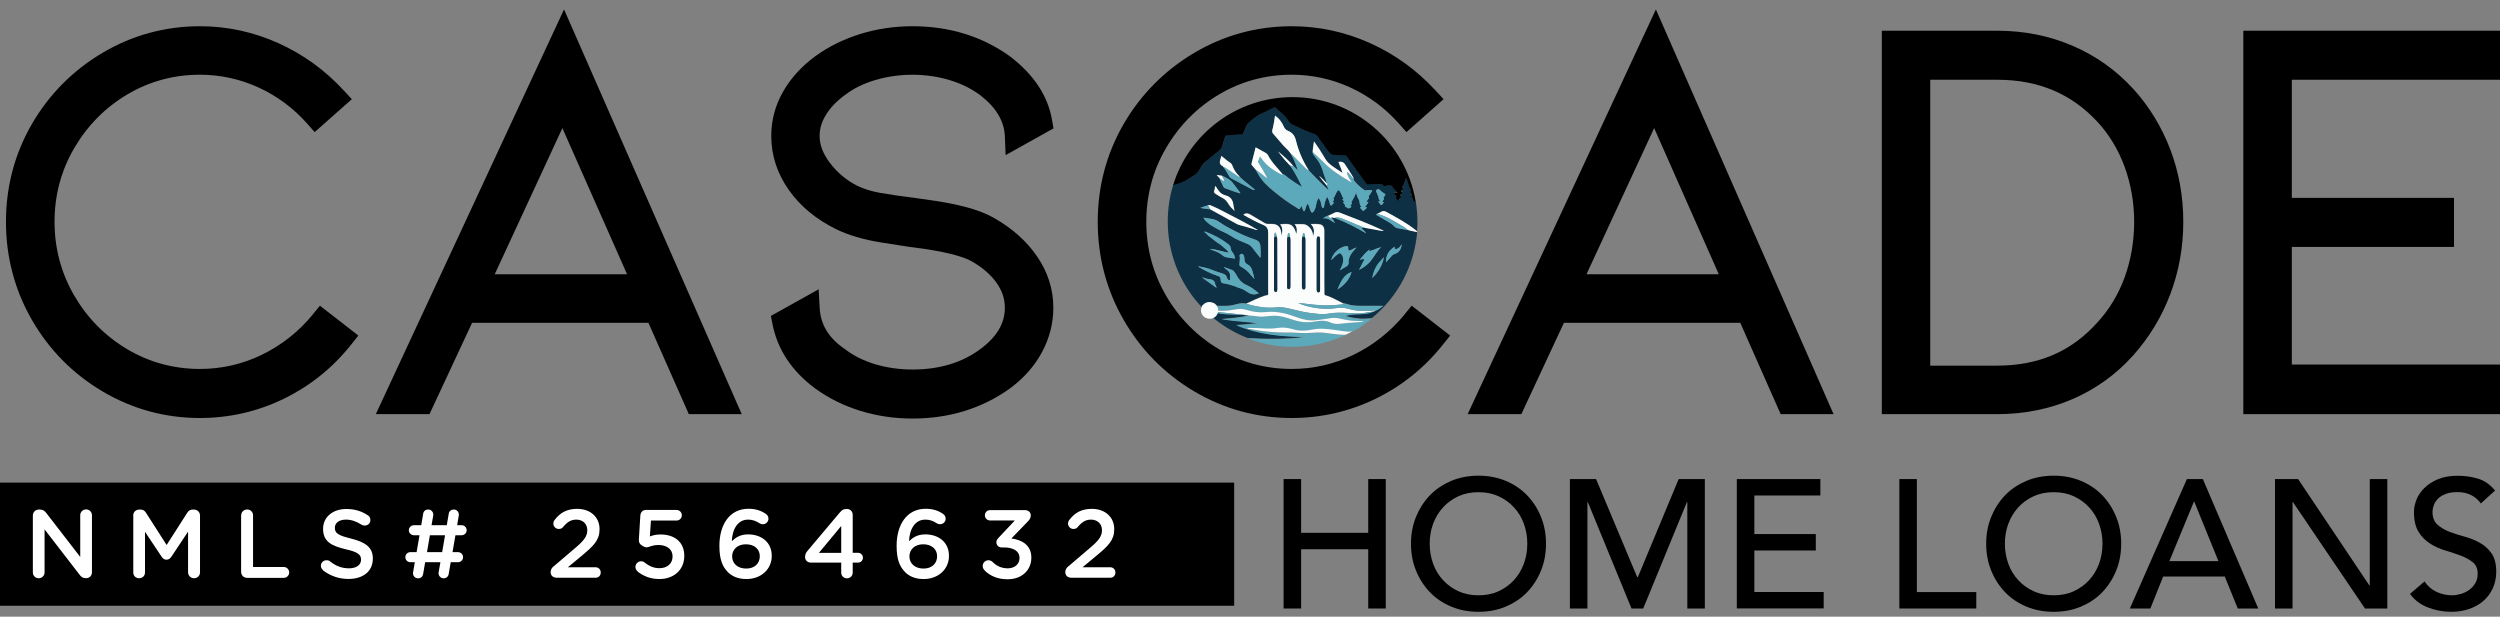 <svg xmlns="http://www.w3.org/2000/svg" width="150" height="37" viewBox="0 0 150 37" fill="none"><rect x="0" y="0" width="150" height="37" fill="#808080" stroke="none"/><g clip-path="url(#clip0_5_16)"><path d="M18.762 18.875C17.923 19.898 16.9 20.704 15.726 21.279C14.556 21.85 13.302 22.137 12.001 22.137C10.43 22.137 8.964 21.741 7.644 20.959C6.314 20.171 5.244 19.091 4.456 17.738C3.673 16.394 3.272 14.904 3.272 13.31C3.272 11.717 3.669 10.226 4.456 8.883C5.244 7.534 6.314 6.45 7.644 5.662C8.969 4.879 10.43 4.483 12.001 4.483C13.222 4.483 14.401 4.743 15.509 5.247C16.622 5.756 17.598 6.483 18.413 7.397L18.88 7.925L21.111 5.95L20.62 5.422C19.498 4.205 18.173 3.248 16.688 2.583C15.198 1.913 13.618 1.574 11.996 1.574C9.907 1.574 7.941 2.111 6.154 3.168C4.371 4.224 2.947 5.662 1.914 7.44C0.882 9.222 0.358 11.198 0.358 13.31C0.358 15.423 0.882 17.399 1.914 19.195C2.947 20.987 4.371 22.43 6.154 23.486C7.941 24.542 9.902 25.08 11.996 25.08C13.759 25.08 15.447 24.693 17.022 23.929C18.593 23.165 19.951 22.081 21.054 20.695L21.502 20.134L19.196 18.342L18.758 18.875H18.762Z" fill="black"></path><path d="M22.549 24.849H25.769L28.325 19.37H38.906L41.33 24.849H44.504L33.842 0.565L22.549 24.849ZM33.743 7.685L37.624 16.456H29.683L33.743 7.685Z" fill="black"></path><path d="M50.7 5.7C51.204 5.313 51.812 5.011 52.51 4.804C53.944 4.379 55.561 4.379 56.971 4.804C57.664 5.011 58.282 5.318 58.805 5.705C59.281 6.068 59.654 6.468 59.904 6.893C60.144 7.303 60.272 7.718 60.291 8.156L60.338 9.307L63.209 7.704L63.124 7.209C62.874 5.747 62.021 4.46 60.578 3.366C58.914 2.177 56.952 1.574 54.755 1.574C53.67 1.574 52.619 1.729 51.624 2.036C50.624 2.347 49.714 2.795 48.922 3.37C48.092 3.979 47.441 4.695 46.984 5.502C46.512 6.327 46.276 7.218 46.276 8.161C46.276 9.326 46.635 10.42 47.337 11.41C48.021 12.377 48.974 13.164 50.162 13.749C50.907 14.112 51.808 14.376 52.831 14.541C53.802 14.697 54.363 14.786 54.538 14.81C56.768 15.074 57.768 15.404 58.202 15.626C58.881 15.993 59.409 16.437 59.777 16.946C60.121 17.427 60.291 17.917 60.291 18.459C60.291 19.403 59.81 20.218 58.815 20.949C57.725 21.76 56.363 22.171 54.755 22.171C53.962 22.171 53.203 22.062 52.501 21.85C51.812 21.642 51.204 21.341 50.671 20.93C49.723 20.28 49.238 19.483 49.181 18.488L49.12 17.356L46.253 18.955L46.352 19.459C46.654 20.982 47.517 22.279 48.922 23.316C49.714 23.892 50.619 24.34 51.619 24.651C52.614 24.957 53.666 25.113 54.75 25.113C56.952 25.113 58.909 24.509 60.583 23.316C61.417 22.703 62.068 21.968 62.516 21.138C62.969 20.294 63.2 19.393 63.2 18.459C63.2 17.366 62.874 16.333 62.228 15.39C61.606 14.475 60.729 13.692 59.611 13.06C59.164 12.81 58.617 12.598 57.989 12.433C57.391 12.273 56.759 12.146 56.084 12.047L54.939 11.882C54.076 11.773 53.354 11.669 52.798 11.57C52.298 11.481 51.841 11.339 51.444 11.151C50.794 10.825 50.242 10.363 49.799 9.779C49.379 9.227 49.176 8.699 49.176 8.161C49.176 7.732 49.294 7.322 49.544 6.912C49.804 6.478 50.185 6.072 50.695 5.7H50.7Z" fill="black"></path><path d="M84.268 18.875C83.429 19.898 82.406 20.704 81.231 21.279C80.062 21.85 78.808 22.137 77.506 22.137C75.936 22.137 74.469 21.741 73.149 20.959C71.82 20.171 70.749 19.091 69.962 17.738C69.179 16.394 68.778 14.904 68.778 13.31C68.778 11.717 69.174 10.226 69.962 8.883C70.749 7.534 71.82 6.45 73.149 5.662C74.474 4.879 75.936 4.483 77.506 4.483C78.728 4.483 79.906 4.743 81.014 5.247C82.127 5.756 83.103 6.483 83.919 7.397L84.386 7.925L86.616 5.95L86.126 5.422C85.004 4.205 83.679 3.248 82.193 2.583C80.703 1.913 79.124 1.574 77.501 1.574C75.413 1.574 73.446 2.111 71.659 3.168C69.877 4.224 68.453 5.662 67.42 7.44C66.387 9.222 65.864 11.198 65.864 13.31C65.864 15.423 66.387 17.399 67.42 19.195C68.453 20.987 69.877 22.43 71.659 23.486C73.446 24.542 75.408 25.08 77.501 25.08C79.265 25.08 80.953 24.693 82.528 23.929C84.098 23.165 85.456 22.081 86.56 20.695L87.008 20.134L84.702 18.342L84.263 18.875H84.268Z" fill="black"></path><path d="M88.059 24.849H91.28L93.835 19.37H104.417L106.84 24.849H110.014L99.353 0.565L88.059 24.849ZM99.249 7.685L103.129 16.456H95.189L99.249 7.685Z" fill="black"></path><path d="M127.989 5.327C126.975 4.219 125.754 3.347 124.358 2.748C122.967 2.149 121.444 1.843 119.826 1.843H112.909V24.849H119.826C121.444 24.849 122.972 24.542 124.358 23.944C125.754 23.34 126.975 22.458 127.993 21.322C128.955 20.242 129.705 19.006 130.219 17.648C130.733 16.291 130.997 14.829 130.997 13.31C130.997 11.792 130.738 10.335 130.219 8.972C129.7 7.61 128.951 6.384 127.989 5.323V5.327ZM115.818 4.785H119.826C122.302 4.785 124.273 5.615 125.848 7.312C126.555 8.081 127.107 8.991 127.479 10.014C127.857 11.052 128.05 12.16 128.05 13.31C128.05 14.461 127.857 15.602 127.479 16.639C127.102 17.667 126.555 18.577 125.839 19.351C124.282 21.091 122.311 21.939 119.822 21.939H115.814V4.785H115.818Z" fill="black"></path><path d="M150 4.785V1.843H134.6V24.849H150V21.873H137.509V14.815H147.241V11.872H137.509V4.785H150Z" fill="black"></path><path d="M84.471 13.801C84.259 13.763 84.042 13.725 83.829 13.683C83.759 13.669 83.702 13.626 83.65 13.574C83.537 13.447 83.391 13.362 83.245 13.277C83.014 13.145 82.787 13.013 82.561 12.881C82.575 12.848 82.599 12.839 82.627 12.834C82.707 12.792 82.797 12.759 82.872 12.707C82.981 12.631 83.075 12.655 83.179 12.716C83.782 13.046 84.391 13.367 84.928 13.801C84.961 13.824 84.994 13.853 85.022 13.881C85.037 13.692 85.046 13.499 85.046 13.306C85.046 12.891 85.008 12.48 84.947 12.084C84.848 12.084 84.773 12.047 84.782 11.966C84.801 11.83 84.692 11.802 84.631 11.731C84.659 11.702 84.716 11.717 84.725 11.674C84.74 11.627 84.683 11.608 84.669 11.57C84.65 11.528 84.527 11.495 84.659 11.438C84.678 11.434 84.659 11.405 84.645 11.391C84.532 11.184 84.49 10.953 84.405 10.736C84.395 10.717 84.386 10.698 84.376 10.67C84.334 10.726 84.358 10.797 84.311 10.844C84.282 10.943 84.245 11.033 84.197 11.123C84.178 11.16 84.098 11.207 84.207 11.25C84.235 11.259 84.202 11.297 84.188 11.311C84.145 11.363 84.103 11.41 84.061 11.462C84.089 11.514 84.136 11.481 84.164 11.5C84.145 11.556 84.108 11.603 84.061 11.641C83.98 11.717 84.028 11.735 84.108 11.745C84.084 11.806 84.032 11.839 83.995 11.882C83.98 11.9 83.943 11.91 83.952 11.943C83.995 12.056 83.896 12.004 83.881 11.995C83.829 11.952 83.782 11.9 83.735 11.853C83.735 11.853 83.731 11.835 83.735 11.835C83.867 11.745 83.707 11.717 83.693 11.66C83.679 11.618 83.646 11.58 83.613 11.533C83.698 11.533 83.768 11.547 83.858 11.566C83.773 11.434 83.646 11.363 83.584 11.24C83.476 11.038 83.306 11.094 83.146 11.137C83.061 11.16 83.009 11.146 82.962 11.08C82.924 11.028 82.877 11.019 82.816 11.019C82.566 11.028 82.316 11.028 82.066 11.038C82.009 11.038 81.986 11.019 81.957 10.976C81.571 10.434 81.18 9.892 80.793 9.349C80.76 9.307 80.727 9.288 80.67 9.293C80.439 9.293 80.208 9.293 79.982 9.274C79.935 9.274 79.911 9.25 79.878 9.227C79.572 8.982 79.416 8.614 79.161 8.322C79.147 8.307 79.147 8.279 79.133 8.26C79.062 8.152 78.987 8.062 78.85 8.015C78.407 7.869 77.992 7.666 77.568 7.463C77.464 7.411 77.384 7.345 77.322 7.251C77.171 7.025 76.992 6.827 76.775 6.662C76.695 6.605 76.634 6.52 76.558 6.454C76.511 6.417 76.474 6.407 76.417 6.435C76.205 6.549 75.993 6.666 75.771 6.756C75.455 6.888 75.205 7.1 74.951 7.317C74.795 7.449 74.757 7.647 74.672 7.817C74.644 7.878 74.602 7.935 74.583 8.001C74.564 8.057 74.512 8.048 74.47 8.048C74.201 8.067 73.927 8.086 73.659 8.095C73.578 8.095 73.541 8.119 73.517 8.194C73.465 8.359 73.399 8.515 73.362 8.685C73.324 8.85 73.225 8.958 73.102 9.057C72.829 9.274 72.565 9.496 72.296 9.713C72.135 9.84 72.06 10.019 71.966 10.184C71.876 10.335 71.772 10.448 71.617 10.524C71.386 10.642 71.192 10.825 70.933 10.905C70.773 10.953 70.612 11.005 70.457 11.052C70.438 11.056 70.419 11.066 70.4 11.071C70.183 11.768 70.065 12.514 70.065 13.287C70.065 16.474 72.055 19.195 74.856 20.28C75.394 20.303 75.922 20.327 76.45 20.322C77.068 20.313 77.69 20.303 78.308 20.2C76.898 20.181 75.502 20.058 74.187 19.497C74.616 19.464 75.05 19.436 75.488 19.379C74.752 19.285 74.017 19.256 73.291 19.134C73.588 19.11 73.88 19.091 74.172 19.049C74.305 19.03 74.432 19.016 74.564 18.992C74.691 18.974 74.823 18.945 74.951 18.912C74.918 18.893 74.889 18.893 74.856 18.893C74.837 18.893 74.823 18.893 74.804 18.893C74.804 18.893 74.804 18.893 74.8 18.893C74.785 18.893 74.771 18.893 74.757 18.893C74.677 18.893 74.597 18.884 74.517 18.884C74.507 18.884 74.498 18.884 74.493 18.884C74.243 18.87 73.993 18.86 73.743 18.856C73.442 18.851 73.145 18.818 72.857 18.719C72.824 18.705 72.791 18.691 72.758 18.676C72.706 18.658 72.645 18.653 72.602 18.61C72.593 18.61 72.579 18.61 72.569 18.606C72.395 18.559 72.258 18.441 72.112 18.342C72.131 18.309 72.159 18.309 72.183 18.313C72.206 18.313 72.234 18.323 72.258 18.323C72.73 18.328 73.206 18.36 73.677 18.342C73.857 18.332 74.031 18.294 74.201 18.247C74.389 18.195 74.578 18.167 74.771 18.21C75.139 18.035 75.502 17.861 75.889 17.729C75.95 17.71 76.044 17.719 76.073 17.677C76.115 17.62 76.092 17.526 76.092 17.446C76.092 16.276 76.092 15.112 76.092 13.942C76.092 13.73 76.011 13.574 75.809 13.485C75.578 13.386 75.342 13.282 75.125 13.159C74.951 13.06 74.771 12.98 74.602 12.872C74.611 12.862 74.611 12.862 74.616 12.858C74.781 12.735 74.927 12.796 75.078 12.895C75.342 13.06 75.611 13.211 75.875 13.367C75.927 13.4 75.978 13.419 76.044 13.419C76.134 13.419 76.224 13.424 76.313 13.424C76.643 13.433 76.799 13.565 76.865 13.89C76.884 13.975 76.888 14.06 76.903 14.145C76.912 14.055 76.931 13.966 76.936 13.876C76.945 13.725 76.931 13.579 76.808 13.447C76.945 13.433 77.063 13.424 77.167 13.424C77.294 13.424 77.398 13.442 77.487 13.504C77.61 13.584 77.7 13.739 77.78 14.027C77.827 13.801 77.832 13.612 77.676 13.438C77.86 13.438 78.034 13.428 78.209 13.438C78.463 13.457 78.713 13.725 78.765 14.008C78.775 14.051 78.779 14.093 78.789 14.15C78.883 13.843 78.841 13.612 78.643 13.428C78.841 13.433 79.02 13.409 79.199 13.447C79.364 13.485 79.458 13.622 79.458 13.806C79.458 14.866 79.458 15.927 79.458 16.984C79.458 17.196 79.463 17.408 79.463 17.62C79.463 17.677 79.482 17.696 79.543 17.71C79.812 17.785 80.057 17.922 80.307 18.045C80.359 18.068 80.411 18.096 80.463 18.125C80.515 18.153 80.567 18.177 80.614 18.205C80.628 18.205 80.647 18.205 80.661 18.205C80.694 18.205 80.722 18.21 80.755 18.219C80.783 18.224 80.816 18.233 80.845 18.243C80.892 18.257 80.934 18.271 80.981 18.285C81.231 18.346 81.486 18.351 81.745 18.346C82.165 18.346 82.585 18.346 83.004 18.346C82.868 18.45 82.731 18.559 82.566 18.625C82.523 18.639 82.481 18.658 82.439 18.672C82.439 18.672 82.396 18.695 82.373 18.705C82.368 18.705 82.363 18.705 82.358 18.709C82.311 18.728 82.269 18.747 82.222 18.761C82.184 18.771 82.141 18.785 82.104 18.79C82.033 18.804 81.962 18.813 81.891 18.823C81.576 18.86 81.26 18.823 80.944 18.893C80.864 18.907 80.788 18.926 80.708 18.945C80.991 19.03 81.274 19.087 81.571 19.105C81.816 19.12 82.061 19.096 82.316 19.082C83.839 17.832 84.862 15.989 85.032 13.909C84.843 13.862 84.659 13.843 84.48 13.782L84.471 13.801ZM82.608 11.386C82.679 11.354 82.731 11.33 82.802 11.41C82.877 11.495 82.971 11.566 83.07 11.618C83.15 11.66 83.118 11.698 83.094 11.74C83.061 11.797 82.976 11.835 83.037 11.929C83.047 11.943 83.004 11.999 82.981 12.033C82.924 12.103 82.915 12.146 83.042 12.136C82.849 12.382 82.882 12.33 82.736 12.15C82.717 12.127 82.703 12.103 82.707 12.066C82.75 12.066 82.769 12.117 82.825 12.098C82.797 12.051 82.773 12.009 82.745 11.971C82.721 11.934 82.707 11.905 82.712 11.853C82.717 11.792 82.67 11.731 82.646 11.669C82.627 11.627 82.603 11.585 82.589 11.537C82.575 11.49 82.528 11.434 82.608 11.396V11.386ZM73.329 10.543C73.545 10.66 73.781 10.755 73.941 10.953C74.097 11.146 74.243 11.344 74.394 11.542C74.408 11.561 74.413 11.575 74.404 11.603C74.29 11.57 74.182 11.537 74.069 11.5C73.88 11.434 73.692 11.363 73.498 11.292C73.456 11.278 73.418 11.25 73.399 11.207C73.324 11.047 73.253 10.891 73.178 10.731C73.178 10.726 73.182 10.712 73.187 10.703C73.168 10.712 73.163 10.707 73.159 10.703C73.159 10.698 73.159 10.684 73.159 10.675C73.154 10.675 73.145 10.675 73.145 10.675C73.13 10.67 73.13 10.656 73.13 10.642H73.126C73.121 10.642 73.116 10.642 73.112 10.642C73.112 10.642 73.112 10.642 73.107 10.642C73.107 10.642 73.107 10.642 73.102 10.642C73.102 10.642 73.097 10.637 73.097 10.632C73.097 10.627 73.097 10.623 73.097 10.618C73.074 10.59 73.055 10.561 73.017 10.514C73.135 10.533 73.234 10.547 73.338 10.561L73.329 10.543ZM72.847 11.434C72.866 11.368 72.895 11.302 72.885 11.226C72.885 11.203 72.89 11.179 72.913 11.174C72.932 11.174 72.942 11.193 72.951 11.207C72.98 11.255 73.013 11.302 73.041 11.349C73.149 11.514 73.277 11.665 73.484 11.707C73.498 11.707 73.508 11.721 73.522 11.726C73.828 11.802 73.965 12.014 73.993 12.311C74.003 12.415 74.036 12.518 74.064 12.655C73.918 12.523 73.8 12.4 73.71 12.254C73.616 12.098 73.512 11.957 73.333 11.872C73.182 11.802 73.05 11.698 72.904 11.618C72.824 11.57 72.81 11.514 72.833 11.434H72.847ZM72.97 17.257C72.692 17.059 72.414 16.861 72.135 16.658C72.135 16.654 72.135 16.649 72.14 16.644C72.267 16.677 72.395 16.729 72.527 16.743C72.739 16.762 72.89 16.833 72.913 17.069C72.913 17.097 72.947 17.125 72.961 17.158C72.97 17.186 72.975 17.215 72.984 17.238C72.98 17.243 72.97 17.248 72.965 17.252L72.97 17.257ZM74.814 17.502C74.672 17.403 74.521 17.314 74.347 17.276C74.243 17.252 74.149 17.186 74.045 17.158C73.842 17.097 73.64 17.031 73.423 17.003C73.3 16.988 73.244 16.922 73.248 16.776C73.248 16.63 73.182 16.587 73.06 16.55C72.668 16.427 72.31 16.239 71.961 16.036C71.942 16.026 71.919 16.017 71.919 15.979C72.201 16.036 72.475 16.088 72.739 16.201C72.932 16.286 73.14 16.338 73.343 16.408C73.475 16.451 73.597 16.507 73.616 16.668C73.616 16.677 73.626 16.687 73.63 16.696C73.673 16.753 73.72 16.837 73.786 16.819C73.842 16.805 73.795 16.715 73.809 16.658C73.866 16.404 73.725 16.248 73.531 16.121C73.508 16.102 73.484 16.083 73.465 16.064C73.465 16.064 73.465 16.05 73.465 16.031C73.63 16.092 73.791 16.149 73.946 16.21C74.017 16.239 74.064 16.3 74.106 16.366C74.144 16.422 74.187 16.484 74.22 16.545C74.356 16.805 74.554 16.998 74.828 17.116C75.092 17.229 75.314 17.413 75.54 17.597C75.266 17.715 75.073 17.677 74.828 17.502H74.814ZM73.729 15.159C73.729 15.159 73.72 15.149 73.715 15.145C73.63 14.989 73.475 14.904 73.357 14.786C73.225 14.654 73.046 14.574 72.899 14.451C72.781 14.348 72.649 14.258 72.527 14.164C72.423 14.088 72.357 13.97 72.239 13.909C72.282 13.89 72.315 13.895 72.352 13.909C72.838 14.093 73.295 14.334 73.706 14.659C73.786 14.72 73.833 14.791 73.842 14.89C73.857 14.989 73.89 15.074 73.956 15.149C74.045 15.248 74.073 15.376 74.106 15.512C73.918 15.498 73.739 15.456 73.564 15.428C73.465 15.413 73.366 15.338 73.281 15.267C73.097 15.116 72.871 15.06 72.664 14.975C72.645 14.966 72.616 14.975 72.607 14.932C72.852 14.951 73.079 15.013 73.31 15.069C73.343 15.079 73.376 15.088 73.409 15.093C73.508 15.116 73.602 15.14 73.706 15.149C73.71 15.159 73.72 15.168 73.729 15.149V15.159ZM74.375 15.338C74.366 15.291 74.408 15.262 74.446 15.248C74.479 15.234 74.512 15.211 74.559 15.248C74.625 15.3 74.644 15.366 74.653 15.442C74.663 15.508 74.658 15.574 74.672 15.64C74.691 15.739 74.743 15.809 74.833 15.857C74.988 15.932 75.083 16.059 75.13 16.224C75.177 16.385 75.229 16.545 75.262 16.738C75.163 16.625 75.078 16.536 74.998 16.441C74.842 16.248 74.644 16.102 74.427 15.984C74.371 15.951 74.356 15.913 74.361 15.857C74.371 15.682 74.408 15.508 74.371 15.333L74.375 15.338ZM75.625 14.8C75.634 14.984 75.644 15.164 75.639 15.347C75.639 15.38 75.648 15.423 75.615 15.461C75.455 15.262 75.29 15.069 75.144 14.866C75.064 14.758 74.969 14.687 74.852 14.635C74.503 14.489 74.139 14.357 73.828 14.14C73.569 13.961 73.262 13.876 72.998 13.711C72.838 13.612 72.659 13.537 72.517 13.409C72.409 13.315 72.277 13.226 72.211 13.056C72.536 13.127 72.852 13.108 73.13 13.306C73.578 13.622 74.069 13.857 74.564 14.088C74.809 14.202 75.068 14.296 75.323 14.381C75.531 14.451 75.615 14.584 75.625 14.796V14.8ZM74.941 13.494C75.116 13.589 75.285 13.692 75.474 13.801C75.37 13.81 75.299 13.768 75.224 13.744C74.955 13.664 74.686 13.579 74.413 13.513C74.323 13.49 74.239 13.457 74.158 13.409C73.795 13.207 73.427 13.004 73.06 12.801C72.913 12.721 72.763 12.641 72.616 12.556C72.522 12.556 72.428 12.537 72.334 12.523C72.234 12.509 72.135 12.49 72.022 12.476C72.197 12.415 72.334 12.344 72.484 12.325C72.569 12.273 72.645 12.325 72.716 12.353C73.079 12.499 73.418 12.693 73.767 12.867C74.163 13.07 74.554 13.282 74.946 13.49L74.941 13.494ZM75.125 11.363C74.715 11.146 74.305 10.929 73.894 10.712C73.776 10.651 73.729 10.533 73.668 10.429C73.583 10.288 73.512 10.137 73.39 10.014C73.39 10.014 73.39 10.005 73.39 10C73.39 9.995 73.39 9.991 73.39 9.986C73.38 9.986 73.376 9.986 73.371 9.986C73.371 9.986 73.366 9.977 73.366 9.967C73.192 9.882 73.163 9.746 73.229 9.571C73.253 9.505 73.267 9.439 73.286 9.354C73.47 9.496 73.635 9.647 73.819 9.764C73.927 9.835 73.942 9.939 73.989 10.033C74.083 10.236 74.191 10.42 74.366 10.566C74.371 10.571 74.371 10.585 74.375 10.599C74.663 10.882 74.998 11.108 75.299 11.386C75.224 11.434 75.177 11.386 75.134 11.363H75.125ZM79.317 12.433C79.246 12.325 79.284 12.188 79.218 12.08C79.18 12.018 79.171 11.938 79.1 11.886C79.043 11.995 78.996 12.098 78.973 12.216C78.94 12.396 78.921 12.584 78.779 12.726C78.728 12.777 78.704 12.773 78.671 12.726C78.6 12.622 78.572 12.495 78.529 12.377C78.511 12.325 78.501 12.249 78.44 12.249C78.393 12.249 78.397 12.325 78.374 12.367C78.327 12.452 78.327 12.556 78.275 12.641C78.242 12.702 78.218 12.688 78.195 12.641C78.152 12.546 78.115 12.447 78.072 12.353C78.063 12.353 78.058 12.358 78.053 12.363C78.02 12.424 78.016 12.532 77.959 12.546C77.907 12.561 77.836 12.49 77.775 12.452C77.299 12.174 76.865 11.844 76.436 11.495C76.252 11.344 76.073 11.188 75.908 11.019C75.71 10.811 75.54 10.575 75.408 10.316C75.398 10.302 75.394 10.288 75.384 10.278C75.37 10.259 75.361 10.241 75.347 10.222C75.332 10.203 75.323 10.179 75.323 10.151C75.252 10.071 75.186 9.991 75.116 9.911C75.087 9.878 75.092 9.84 75.101 9.807C75.182 9.486 75.266 9.17 75.347 8.845C75.554 8.958 75.752 9.071 75.955 9.184C76.021 9.217 76.063 9.274 76.096 9.335C76.271 9.675 76.53 9.944 76.775 10.231C76.832 10.297 76.884 10.363 76.94 10.429C77.096 10.491 77.209 10.613 77.341 10.712C77.591 10.896 77.85 11.071 78.124 11.231C78.044 11.061 77.964 10.891 77.874 10.722C77.817 10.608 77.756 10.5 77.695 10.392C77.601 10.231 77.497 10.071 77.388 9.915C77.384 9.911 77.379 9.906 77.374 9.901C77.186 9.713 77.016 9.515 76.851 9.302C76.794 9.232 76.738 9.161 76.686 9.085C77.011 9.354 77.327 9.628 77.596 9.953C77.69 10.043 77.789 10.137 77.883 10.226C77.761 9.939 77.681 9.632 77.52 9.354C77.52 9.345 77.511 9.34 77.506 9.331C77.487 9.307 77.473 9.288 77.478 9.255C77.478 9.255 77.454 9.246 77.459 9.232C77.445 9.232 77.44 9.227 77.436 9.217C77.436 9.208 77.436 9.199 77.431 9.189C77.294 8.986 77.091 8.84 76.936 8.652C76.757 8.435 76.573 8.223 76.389 8.015C76.294 7.907 76.346 7.789 76.37 7.685C76.436 7.44 76.469 7.19 76.502 6.935C76.738 7.096 76.903 7.312 77.016 7.572C77.072 7.699 77.148 7.793 77.275 7.845C77.539 7.949 77.685 8.133 77.756 8.425C77.907 9.048 78.157 9.632 78.501 10.175C78.506 10.184 78.506 10.203 78.511 10.212H78.52C78.529 10.212 78.534 10.226 78.539 10.236C78.831 10.543 79.124 10.849 79.43 11.141C79.52 11.226 79.614 11.311 79.722 11.415C79.718 11.386 79.708 11.358 79.699 11.33C79.671 11.255 79.628 11.193 79.605 11.127C79.463 10.953 79.312 10.792 79.185 10.608C79.175 10.599 79.171 10.59 79.161 10.58C79.161 10.58 79.171 10.58 79.175 10.575H79.185C79.185 10.575 79.19 10.575 79.194 10.58C79.194 10.58 79.199 10.585 79.204 10.594C79.279 10.66 79.35 10.731 79.421 10.802C79.491 10.873 79.557 10.948 79.623 11.023C79.553 10.741 79.43 10.467 79.35 10.189C79.26 9.873 79.081 9.614 78.878 9.368C78.85 9.331 78.817 9.298 78.793 9.255C78.784 9.241 78.779 9.227 78.775 9.213C78.77 9.194 78.765 9.175 78.76 9.156C78.76 9.156 78.76 9.156 78.76 9.151C78.76 9.137 78.76 9.128 78.76 9.114C78.76 9.085 78.76 9.062 78.76 9.034C78.76 8.953 78.775 8.878 78.789 8.798C78.808 8.694 78.827 8.586 78.836 8.477C78.94 8.628 79.048 8.779 79.147 8.93C79.284 9.142 79.411 9.359 79.548 9.576C79.704 9.821 79.949 9.972 80.185 10.132C80.293 10.208 80.406 10.274 80.543 10.363C80.486 10.118 80.368 9.925 80.307 9.708C80.482 9.68 80.609 9.708 80.713 9.878C80.873 10.146 81.062 10.396 81.208 10.67C81.213 10.679 81.208 10.689 81.213 10.703C81.189 10.778 81.246 10.835 81.283 10.877C81.448 11.08 81.646 11.255 81.859 11.401C81.891 11.424 81.929 11.424 81.967 11.415C82.085 11.396 82.203 11.405 82.335 11.401C82.306 11.518 82.231 11.599 82.174 11.693C82.146 11.74 82.085 11.778 82.141 11.849C82.16 11.872 82.127 11.9 82.108 11.924C82.066 11.981 82.024 12.033 81.981 12.084C82.014 12.127 82.061 12.094 82.104 12.108C82.075 12.188 82.024 12.254 81.967 12.315C81.906 12.382 81.873 12.438 82.014 12.429C81.981 12.542 81.868 12.565 81.816 12.646C81.802 12.669 81.778 12.646 81.76 12.627C81.722 12.584 81.679 12.546 81.646 12.504C81.623 12.476 81.58 12.443 81.651 12.415C81.665 12.41 81.67 12.377 81.656 12.363C81.547 12.254 81.604 12.094 81.528 11.966C81.448 11.83 81.387 11.684 81.363 11.518C81.33 11.712 81.222 11.867 81.132 12.033C81.109 12.075 81.043 12.103 81.114 12.174C81.137 12.198 81.071 12.24 81.052 12.282C81.038 12.315 80.981 12.348 81.066 12.367C81.076 12.367 81.09 12.367 81.085 12.386C81.085 12.429 80.93 12.514 80.892 12.495C80.835 12.462 80.774 12.429 80.717 12.391C80.708 12.386 80.689 12.363 80.689 12.363C80.746 12.282 80.651 12.254 80.632 12.202C80.618 12.169 80.529 12.136 80.637 12.103C80.67 12.094 80.614 12.066 80.614 12.047C80.614 12.004 80.468 11.981 80.6 11.924C80.614 11.915 80.609 11.896 80.6 11.886C80.505 11.764 80.486 11.603 80.397 11.481C80.321 11.377 80.302 11.377 80.227 11.481C80.137 11.603 80.109 11.764 80.01 11.882C80.01 11.886 80.001 11.9 80.001 11.9C80.1 11.995 79.958 12.047 79.963 12.127C79.982 12.15 80.019 12.098 80.034 12.132C80.043 12.155 80.019 12.179 80.001 12.198C79.954 12.245 79.902 12.33 79.864 12.325C79.798 12.315 79.803 12.216 79.779 12.16C79.732 12.042 79.708 11.919 79.628 11.806C79.524 11.995 79.473 12.188 79.444 12.391C79.435 12.447 79.388 12.466 79.355 12.485C79.326 12.504 79.331 12.443 79.317 12.424V12.433ZM79.355 13.112C79.463 13.037 79.576 12.976 79.694 12.933C79.812 12.877 79.935 12.834 80.048 12.768C80.156 12.707 80.26 12.707 80.373 12.749C81.25 13.084 82.127 13.419 82.981 13.82C82.986 13.82 82.99 13.829 83.019 13.853C82.811 13.838 82.637 13.796 82.462 13.763C82.278 13.73 82.099 13.702 81.915 13.669H81.67C81.764 13.806 81.901 13.867 81.967 13.999C81.359 13.636 80.727 13.32 80.067 13.065C80.043 13.07 80.019 13.065 79.991 13.056C79.949 13.042 79.911 13.023 79.869 13.056C79.921 13.098 79.963 13.15 79.996 13.207C80.029 13.263 80.057 13.325 80.085 13.381C79.855 13.24 79.656 13.027 79.345 13.103L79.355 13.112ZM80.246 17.37C80.444 16.927 80.604 16.484 81.095 16.319C80.978 16.737 80.695 17.087 80.246 17.37ZM81.382 14.857C81.326 14.923 81.269 14.984 81.213 15.05C81.156 15.116 81.099 15.182 81.057 15.262C80.972 15.413 80.906 15.569 80.92 15.748C80.93 15.842 80.892 15.913 80.812 15.965C80.675 16.05 80.538 16.135 80.392 16.215C80.482 16.055 80.557 15.894 80.59 15.715C80.618 15.569 80.604 15.428 80.524 15.296C80.444 15.168 80.387 15.159 80.26 15.253C80.128 15.352 80.015 15.47 79.878 15.607C79.935 15.385 80.029 15.22 80.166 15.088C80.335 14.923 80.529 14.791 80.779 14.767C80.859 14.758 80.901 14.758 80.897 14.862C80.887 15.036 80.934 15.06 81.095 14.98C81.189 14.932 81.274 14.866 81.382 14.852C81.382 14.852 81.382 14.843 81.382 14.838C81.396 14.848 81.387 14.848 81.382 14.852V14.857ZM81.547 16.192C81.642 16.003 81.727 15.838 81.811 15.673C81.83 15.635 81.873 15.593 81.844 15.56C81.816 15.522 81.76 15.546 81.717 15.555C81.698 15.555 81.679 15.56 81.665 15.569C81.651 15.579 81.627 15.579 81.613 15.583C81.609 15.588 81.599 15.593 81.594 15.593C81.594 15.593 81.594 15.593 81.59 15.588C81.59 15.588 81.59 15.588 81.59 15.583C81.59 15.583 81.594 15.579 81.599 15.574C81.755 15.385 81.906 15.187 82.099 15.031C82.127 15.008 82.156 14.984 82.184 14.966C82.174 14.994 82.16 15.022 82.141 15.069C82.401 15.036 82.608 14.89 82.872 14.833C82.599 15.093 82.453 15.409 82.231 15.678C82.052 15.894 81.826 16.05 81.552 16.196L81.547 16.192ZM82.34 16.677C82.34 16.677 82.33 16.696 82.33 16.705L82.325 16.701C82.325 16.691 82.335 16.687 82.34 16.677C82.42 16.291 82.561 15.941 82.844 15.654C82.905 15.593 82.962 15.522 83.042 15.437C82.938 15.951 82.688 16.342 82.344 16.682L82.34 16.677ZM83.674 15.239C83.551 15.277 83.485 15.39 83.4 15.475C83.32 15.555 83.245 15.645 83.165 15.734C83.15 15.333 83.325 15.022 83.679 14.805C83.688 14.961 83.735 14.984 83.877 14.904C83.971 14.852 84.032 14.767 84.112 14.659C84.075 14.951 83.952 15.149 83.679 15.239H83.674Z" fill="#0E3044"></path><path d="M76.582 18.436C76.921 18.398 77.233 18.483 77.553 18.559C77.912 18.643 78.265 18.738 78.633 18.78C78.921 18.813 79.204 18.856 79.496 18.841C79.628 18.837 79.76 18.808 79.892 18.79C80.038 18.771 80.189 18.761 80.331 18.761C80.538 18.761 80.746 18.761 80.953 18.78C81.283 18.804 81.609 18.823 81.939 18.761C82.019 18.747 82.104 18.733 82.184 18.719C82.264 18.705 82.349 18.695 82.434 18.686C82.476 18.672 82.519 18.653 82.561 18.639C82.424 18.62 82.292 18.648 82.156 18.648C81.83 18.639 81.505 18.672 81.189 18.601C81.08 18.578 80.972 18.549 80.864 18.521C80.6 18.441 80.335 18.464 80.067 18.502C79.43 18.596 78.445 18.455 77.888 18.177C78.119 18.2 78.331 18.219 78.544 18.252C78.737 18.28 78.93 18.29 79.119 18.304C79.586 18.342 80.048 18.318 80.515 18.266C80.552 18.266 80.59 18.257 80.614 18.224C80.562 18.195 80.51 18.172 80.463 18.144C80.411 18.115 80.359 18.092 80.307 18.064C80.057 17.941 79.812 17.804 79.543 17.729C79.482 17.715 79.463 17.691 79.463 17.639C79.463 17.427 79.458 17.215 79.458 17.003C79.458 15.942 79.458 14.881 79.458 13.824C79.458 13.64 79.364 13.504 79.199 13.466C79.025 13.428 78.841 13.452 78.643 13.447C78.841 13.631 78.883 13.862 78.789 14.169C78.779 14.112 78.77 14.07 78.765 14.027C78.718 13.744 78.463 13.476 78.209 13.457C78.034 13.442 77.86 13.457 77.676 13.457C77.832 13.631 77.832 13.824 77.78 14.046C77.7 13.758 77.61 13.603 77.487 13.523C77.398 13.466 77.294 13.447 77.167 13.442C77.063 13.442 76.945 13.452 76.808 13.466C76.926 13.598 76.945 13.744 76.936 13.895C76.931 13.985 76.912 14.074 76.903 14.164C76.893 14.079 76.884 13.994 76.865 13.909C76.799 13.584 76.643 13.452 76.313 13.442C76.224 13.442 76.134 13.438 76.044 13.438C75.983 13.438 75.927 13.419 75.875 13.386C75.611 13.226 75.342 13.075 75.078 12.914C74.927 12.82 74.781 12.759 74.616 12.877C74.616 12.877 74.611 12.877 74.602 12.891C74.771 12.999 74.955 13.079 75.125 13.178C75.347 13.301 75.578 13.405 75.809 13.504C76.016 13.593 76.092 13.749 76.092 13.961C76.092 15.13 76.092 16.295 76.092 17.465C76.092 17.545 76.12 17.634 76.073 17.696C76.044 17.733 75.95 17.724 75.889 17.748C75.502 17.88 75.139 18.054 74.771 18.229C75.365 18.394 75.969 18.511 76.591 18.445L76.582 18.436ZM79.02 14.258C79.029 14.22 79.043 14.183 79.091 14.188C79.138 14.188 79.19 14.206 79.194 14.268C79.194 14.31 79.204 14.348 79.204 14.39C79.204 14.881 79.204 15.376 79.204 15.866C79.204 16.361 79.204 16.856 79.204 17.352C79.204 17.427 79.213 17.535 79.114 17.54C79.01 17.54 79.001 17.436 79.001 17.352C79.001 16.361 79.001 15.366 79.001 14.376C79.001 14.334 79.01 14.296 79.02 14.254V14.258ZM78.115 14.39C78.115 14.367 78.115 14.338 78.124 14.315C78.129 14.291 78.133 14.263 78.138 14.239C78.152 14.169 78.166 14.093 78.185 14.022C78.185 14.004 78.199 13.985 78.213 13.98C78.237 13.971 78.251 13.994 78.261 14.018C78.289 14.084 78.312 14.15 78.298 14.22C78.336 14.324 78.327 14.433 78.327 14.541C78.327 15.428 78.327 16.309 78.327 17.196C78.327 17.271 78.336 17.375 78.223 17.37C78.124 17.37 78.115 17.271 78.115 17.191C78.115 16.258 78.115 15.324 78.115 14.395V14.39ZM77.228 14.329C77.228 14.329 77.233 14.287 77.242 14.268C77.247 14.249 77.256 14.23 77.256 14.211C77.256 14.183 77.256 14.155 77.256 14.121C77.256 14.093 77.266 14.065 77.275 14.037C77.285 14.013 77.28 13.98 77.313 13.98C77.341 13.98 77.351 14.013 77.365 14.032C77.393 14.088 77.393 14.15 77.393 14.211C77.417 14.277 77.421 14.343 77.421 14.409C77.421 15.329 77.421 16.248 77.421 17.172C77.421 17.182 77.421 17.196 77.421 17.205C77.417 17.271 77.407 17.356 77.318 17.352C77.233 17.352 77.223 17.271 77.223 17.201C77.223 16.243 77.223 15.286 77.223 14.329H77.228ZM76.455 14.235C76.455 14.14 76.455 14.041 76.507 13.947C76.587 14.013 76.577 14.107 76.596 14.192C76.634 14.244 76.634 14.305 76.634 14.362C76.634 15.352 76.634 16.338 76.639 17.328C76.639 17.356 76.639 17.389 76.634 17.418C76.629 17.474 76.606 17.526 76.544 17.521C76.488 17.521 76.455 17.469 76.455 17.413C76.455 17.375 76.455 17.337 76.455 17.3C76.455 16.323 76.455 15.347 76.455 14.371C76.455 14.329 76.459 14.282 76.464 14.239L76.455 14.235Z" fill="#FBFDFD"></path><path d="M81.561 19.125C81.264 19.106 80.981 19.049 80.698 18.964C80.779 18.945 80.859 18.926 80.934 18.912C81.245 18.846 81.566 18.879 81.882 18.841C81.953 18.832 82.023 18.823 82.094 18.808C82.137 18.799 82.174 18.79 82.212 18.78C82.259 18.766 82.306 18.747 82.349 18.728C82.353 18.728 82.358 18.728 82.363 18.724C82.387 18.714 82.405 18.7 82.429 18.691C82.344 18.695 82.264 18.709 82.179 18.724C82.099 18.738 82.014 18.752 81.934 18.766C81.604 18.827 81.278 18.804 80.948 18.785C80.741 18.771 80.533 18.766 80.326 18.766C80.18 18.766 80.034 18.776 79.887 18.794C79.755 18.813 79.628 18.837 79.491 18.846C79.199 18.86 78.916 18.818 78.628 18.785C78.261 18.742 77.907 18.648 77.549 18.563C77.233 18.488 76.917 18.403 76.577 18.441C75.96 18.507 75.356 18.389 74.757 18.224C74.564 18.186 74.375 18.21 74.187 18.262C74.017 18.309 73.842 18.351 73.663 18.356C73.192 18.375 72.715 18.342 72.244 18.337C72.22 18.337 72.192 18.328 72.168 18.328C72.14 18.328 72.117 18.328 72.098 18.356C72.244 18.455 72.381 18.573 72.555 18.62C72.564 18.62 72.579 18.62 72.588 18.625C72.829 18.634 73.074 18.648 73.314 18.648C73.592 18.648 73.866 18.615 74.135 18.563C74.352 18.521 74.569 18.526 74.785 18.592C75.167 18.709 75.559 18.761 75.964 18.724C76.587 18.658 77.176 18.799 77.756 19.016C78.015 19.115 78.284 19.191 78.567 19.219C78.793 19.242 79.015 19.205 79.237 19.176C79.463 19.148 79.694 19.106 79.92 19.077C80.17 19.049 80.406 19.115 80.647 19.167C80.864 19.214 81.085 19.247 81.311 19.252C81.481 19.252 81.651 19.266 81.84 19.275C81.717 19.332 81.604 19.323 81.495 19.332C81.109 19.355 80.722 19.389 80.34 19.431C80.161 19.45 79.982 19.422 79.817 19.346C79.51 19.209 79.199 19.238 78.883 19.294C78.416 19.379 77.964 19.323 77.52 19.167C77.176 19.044 76.827 18.936 76.455 18.945C76.275 18.945 76.096 18.959 75.922 18.988C75.653 19.03 75.394 18.974 75.134 18.945C75.073 18.941 75.007 18.936 74.946 18.936C74.818 18.969 74.691 18.992 74.559 19.016C74.432 19.035 74.3 19.054 74.168 19.073C73.875 19.11 73.583 19.134 73.286 19.157C74.012 19.28 74.748 19.308 75.483 19.403C75.045 19.454 74.611 19.488 74.182 19.521C75.497 20.086 76.893 20.204 78.303 20.223C77.685 20.327 77.068 20.336 76.445 20.346C75.917 20.351 75.384 20.327 74.851 20.303C75.691 20.629 76.601 20.808 77.553 20.808C78.69 20.808 79.769 20.553 80.736 20.101C80.307 20.115 79.887 20.03 79.468 19.983C79.204 19.954 78.94 19.959 78.676 19.983C78.294 20.016 77.916 19.983 77.534 19.968C77.379 19.964 77.223 19.964 77.068 19.964C76.78 19.964 76.497 19.95 76.209 19.926C75.794 19.893 75.384 19.827 74.974 19.752C74.922 19.742 74.87 19.742 74.823 19.709C74.851 19.681 74.88 19.69 74.908 19.69C75.285 19.681 75.662 19.709 76.035 19.728C76.243 19.738 76.455 19.719 76.657 19.69C76.983 19.643 77.294 19.686 77.605 19.775C77.968 19.884 78.341 19.874 78.709 19.794C79.156 19.7 79.605 19.738 80.052 19.808C80.406 19.865 80.764 19.931 81.128 19.912C81.547 19.686 81.939 19.417 82.306 19.12C82.052 19.134 81.807 19.157 81.561 19.143V19.125Z" fill="#5CA9BB"></path><path d="M79.444 12.4C79.472 12.197 79.524 12.004 79.628 11.816C79.708 11.929 79.737 12.051 79.779 12.169C79.803 12.23 79.798 12.33 79.864 12.334C79.906 12.339 79.958 12.254 80.001 12.207C80.019 12.188 80.043 12.165 80.034 12.141C80.019 12.108 79.982 12.16 79.963 12.136C79.963 12.056 80.1 12.004 80.001 11.91C80.001 11.91 80.001 11.896 80.01 11.891C80.109 11.773 80.137 11.613 80.227 11.49C80.298 11.391 80.321 11.391 80.397 11.49C80.491 11.613 80.505 11.778 80.6 11.896C80.609 11.905 80.618 11.929 80.6 11.934C80.468 11.99 80.614 12.014 80.614 12.056C80.614 12.075 80.67 12.103 80.637 12.113C80.529 12.146 80.618 12.179 80.632 12.212C80.651 12.264 80.746 12.287 80.689 12.372C80.689 12.372 80.703 12.396 80.717 12.4C80.774 12.433 80.831 12.471 80.892 12.504C80.93 12.528 81.085 12.438 81.085 12.396C81.085 12.377 81.076 12.381 81.066 12.377C80.981 12.363 81.038 12.325 81.052 12.292C81.071 12.254 81.142 12.212 81.114 12.183C81.043 12.117 81.114 12.084 81.132 12.042C81.222 11.877 81.33 11.726 81.363 11.528C81.387 11.693 81.448 11.839 81.528 11.976C81.599 12.103 81.547 12.259 81.656 12.372C81.67 12.386 81.665 12.414 81.651 12.424C81.58 12.452 81.623 12.485 81.646 12.514C81.679 12.556 81.722 12.598 81.76 12.636C81.774 12.65 81.802 12.678 81.816 12.655C81.868 12.575 81.981 12.551 82.014 12.438C81.873 12.447 81.906 12.391 81.967 12.325C82.023 12.264 82.075 12.202 82.104 12.117C82.056 12.103 82.014 12.136 81.981 12.094C82.023 12.037 82.066 11.985 82.108 11.934C82.127 11.91 82.16 11.877 82.141 11.858C82.085 11.787 82.141 11.75 82.174 11.702C82.231 11.608 82.306 11.528 82.335 11.41C82.207 11.41 82.085 11.405 81.967 11.424C81.929 11.429 81.896 11.434 81.859 11.41C81.642 11.259 81.448 11.089 81.283 10.887C81.246 10.839 81.189 10.788 81.213 10.712C81.123 10.656 81.081 10.557 81.01 10.486C80.981 10.458 80.953 10.42 80.925 10.387C80.897 10.354 80.864 10.33 80.816 10.316C80.816 10.509 80.92 10.66 81.01 10.811C81.033 10.854 81.081 10.887 81.081 10.938H81.095C81.095 10.938 81.085 10.943 81.081 10.938C81.005 10.896 80.934 10.854 80.859 10.811C80.345 10.505 79.845 10.179 79.421 9.746C79.209 9.529 78.977 9.326 78.756 9.118C78.756 9.133 78.756 9.147 78.756 9.156C78.756 9.156 78.756 9.156 78.756 9.161C78.756 9.18 78.76 9.199 78.77 9.217C78.775 9.232 78.779 9.246 78.789 9.26C78.812 9.302 78.845 9.335 78.874 9.373C79.076 9.618 79.251 9.878 79.345 10.194C79.425 10.476 79.548 10.745 79.619 11.028C79.619 11.066 79.638 11.104 79.6 11.132C79.619 11.198 79.661 11.259 79.694 11.335C79.704 11.358 79.713 11.386 79.718 11.419C79.609 11.316 79.515 11.236 79.425 11.146C79.119 10.854 78.826 10.547 78.534 10.241C78.525 10.231 78.515 10.226 78.506 10.217C78.36 10.146 78.265 10.014 78.152 9.911C77.95 9.722 77.761 9.514 77.563 9.316C77.539 9.293 77.52 9.25 77.478 9.255C77.473 9.288 77.487 9.312 77.506 9.331C77.511 9.34 77.516 9.345 77.52 9.354C77.681 9.628 77.761 9.934 77.883 10.226C77.784 10.132 77.69 10.043 77.596 9.953C77.596 9.953 77.577 9.958 77.567 9.958C77.549 9.958 77.53 9.958 77.516 9.948C77.473 9.934 77.436 9.906 77.388 9.906C77.497 10.062 77.6 10.217 77.695 10.382C77.756 10.491 77.817 10.599 77.874 10.712C77.959 10.877 78.044 11.047 78.124 11.222C77.855 11.056 77.596 10.887 77.341 10.703C77.209 10.604 77.096 10.481 76.94 10.42C76.945 10.439 76.959 10.462 76.954 10.472C76.931 10.509 76.912 10.472 76.893 10.462C76.407 10.222 75.969 9.925 75.667 9.458C75.653 9.439 75.639 9.425 75.625 9.406C75.625 9.406 75.611 9.401 75.601 9.397C75.564 9.491 75.526 9.59 75.493 9.684C75.479 9.722 75.507 9.746 75.526 9.774C75.7 10.047 75.865 10.325 76.011 10.613C76.016 10.627 76.03 10.637 76.011 10.665C75.794 10.481 75.568 10.311 75.337 10.142C75.337 10.165 75.351 10.189 75.361 10.212C75.37 10.231 75.384 10.25 75.398 10.269C75.408 10.283 75.417 10.297 75.422 10.307C75.554 10.566 75.724 10.802 75.922 11.009C76.087 11.179 76.266 11.335 76.45 11.486C76.874 11.83 77.313 12.16 77.789 12.443C77.85 12.48 77.921 12.546 77.973 12.537C78.034 12.523 78.034 12.414 78.067 12.353C78.067 12.353 78.077 12.348 78.086 12.344C78.129 12.443 78.166 12.537 78.209 12.631C78.232 12.683 78.251 12.693 78.289 12.631C78.341 12.546 78.341 12.443 78.388 12.358C78.412 12.315 78.407 12.24 78.454 12.24C78.515 12.24 78.525 12.315 78.544 12.367C78.591 12.485 78.614 12.608 78.685 12.716C78.718 12.763 78.742 12.773 78.793 12.716C78.935 12.57 78.949 12.386 78.987 12.207C79.01 12.089 79.058 11.985 79.114 11.877C79.185 11.929 79.194 12.009 79.232 12.07C79.298 12.179 79.256 12.315 79.331 12.424C79.345 12.447 79.341 12.504 79.369 12.485C79.402 12.466 79.449 12.447 79.458 12.391L79.444 12.4Z" fill="#5CA9BB"></path><path d="M77.567 9.316C77.766 9.515 77.954 9.717 78.157 9.911C78.27 10.019 78.364 10.151 78.51 10.217C78.52 10.226 78.529 10.231 78.539 10.241C78.534 10.231 78.529 10.222 78.52 10.217C78.52 10.217 78.515 10.217 78.51 10.217C78.51 10.217 78.51 10.189 78.501 10.179C78.157 9.637 77.907 9.052 77.756 8.43C77.685 8.138 77.539 7.954 77.275 7.85C77.148 7.798 77.072 7.704 77.016 7.577C76.903 7.317 76.738 7.096 76.502 6.94C76.464 7.195 76.431 7.444 76.37 7.69C76.341 7.789 76.29 7.911 76.389 8.02C76.573 8.227 76.756 8.439 76.936 8.656C77.091 8.845 77.294 8.991 77.431 9.194C77.454 9.199 77.468 9.213 77.459 9.236C77.478 9.236 77.487 9.241 77.478 9.26C77.525 9.26 77.539 9.298 77.563 9.321L77.567 9.316Z" fill="#FBFDFD"></path><path d="M75.134 18.945C75.398 18.974 75.658 19.026 75.922 18.988C76.096 18.959 76.275 18.95 76.455 18.945C76.827 18.941 77.176 19.049 77.52 19.167C77.964 19.323 78.416 19.379 78.883 19.294C79.199 19.238 79.51 19.209 79.817 19.346C79.982 19.422 80.161 19.45 80.34 19.431C80.727 19.389 81.109 19.355 81.495 19.332C81.604 19.327 81.717 19.332 81.84 19.275C81.651 19.266 81.481 19.256 81.311 19.252C81.085 19.252 80.868 19.214 80.647 19.167C80.406 19.115 80.17 19.049 79.921 19.077C79.689 19.106 79.463 19.148 79.237 19.176C79.015 19.205 78.798 19.238 78.567 19.219C78.284 19.191 78.02 19.115 77.756 19.016C77.176 18.799 76.587 18.658 75.964 18.724C75.559 18.766 75.167 18.714 74.785 18.592C74.569 18.526 74.352 18.521 74.135 18.563C73.866 18.615 73.593 18.648 73.314 18.648C73.074 18.648 72.829 18.634 72.588 18.625C72.631 18.667 72.692 18.667 72.744 18.691C72.975 18.714 73.201 18.738 73.432 18.761C73.71 18.79 73.984 18.813 74.262 18.851C74.422 18.87 74.587 18.875 74.748 18.917C74.762 18.917 74.776 18.917 74.79 18.917C74.79 18.917 74.79 18.917 74.795 18.917C74.814 18.917 74.828 18.917 74.847 18.917C74.88 18.917 74.913 18.917 74.941 18.936C75.002 18.936 75.068 18.936 75.13 18.945H75.134Z" fill="#FBFDFD"></path><path d="M74.564 14.088C74.069 13.857 73.574 13.617 73.13 13.306C72.852 13.108 72.536 13.127 72.211 13.056C72.282 13.226 72.414 13.31 72.517 13.409C72.659 13.532 72.838 13.607 72.998 13.711C73.263 13.876 73.569 13.961 73.828 14.14C74.139 14.357 74.503 14.489 74.852 14.635C74.969 14.687 75.064 14.758 75.144 14.867C75.29 15.069 75.455 15.263 75.615 15.461C75.648 15.423 75.639 15.385 75.639 15.347C75.639 15.164 75.639 14.984 75.625 14.8C75.615 14.588 75.526 14.456 75.323 14.386C75.068 14.296 74.809 14.206 74.564 14.093V14.088Z" fill="#5CA9BB"></path><path d="M74.206 16.541C74.172 16.479 74.135 16.418 74.092 16.361C74.05 16.3 74.003 16.239 73.932 16.206C73.776 16.14 73.616 16.088 73.451 16.026C73.451 16.045 73.451 16.055 73.451 16.059C73.475 16.078 73.493 16.102 73.517 16.116C73.706 16.243 73.852 16.399 73.795 16.654C73.781 16.71 73.833 16.8 73.772 16.814C73.701 16.833 73.659 16.748 73.616 16.691C73.611 16.682 73.602 16.672 73.602 16.663C73.583 16.503 73.46 16.446 73.328 16.404C73.126 16.338 72.918 16.281 72.725 16.196C72.461 16.083 72.183 16.031 71.904 15.975C71.904 16.012 71.933 16.022 71.947 16.031C72.3 16.234 72.659 16.423 73.046 16.545C73.168 16.583 73.239 16.625 73.234 16.771C73.234 16.918 73.286 16.984 73.409 16.998C73.621 17.026 73.824 17.092 74.031 17.153C74.135 17.182 74.229 17.248 74.333 17.271C74.507 17.309 74.663 17.399 74.8 17.498C75.045 17.672 75.238 17.71 75.512 17.592C75.29 17.408 75.068 17.224 74.8 17.111C74.526 16.993 74.328 16.8 74.191 16.541H74.206Z" fill="#5CA9BB"></path><path d="M80.052 19.794C79.605 19.723 79.161 19.686 78.709 19.78C78.341 19.855 77.968 19.869 77.605 19.761C77.294 19.667 76.983 19.624 76.657 19.676C76.45 19.709 76.242 19.723 76.035 19.714C75.658 19.7 75.281 19.672 74.908 19.676C74.884 19.676 74.851 19.667 74.823 19.695C74.875 19.728 74.927 19.728 74.974 19.738C75.384 19.813 75.794 19.879 76.209 19.912C76.497 19.936 76.78 19.95 77.068 19.95C77.223 19.95 77.379 19.95 77.534 19.954C77.916 19.973 78.294 20.002 78.676 19.968C78.94 19.945 79.208 19.94 79.468 19.968C79.892 20.016 80.312 20.096 80.736 20.086C80.868 20.025 80.996 19.959 81.123 19.893C80.76 19.917 80.406 19.846 80.048 19.789L80.052 19.794Z" fill="#FBFDFD"></path><path d="M76.002 10.67C76.026 10.642 76.011 10.632 76.002 10.618C75.856 10.33 75.691 10.052 75.516 9.779C75.498 9.75 75.469 9.727 75.483 9.689C75.521 9.595 75.554 9.496 75.592 9.401C75.601 9.401 75.611 9.401 75.615 9.411C75.63 9.425 75.648 9.444 75.658 9.463C75.96 9.925 76.398 10.226 76.884 10.467C76.903 10.476 76.922 10.514 76.945 10.476C76.95 10.467 76.936 10.443 76.931 10.425C76.874 10.359 76.823 10.293 76.766 10.226C76.521 9.944 76.261 9.67 76.087 9.331C76.059 9.269 76.011 9.217 75.945 9.18C75.743 9.067 75.545 8.958 75.337 8.84C75.252 9.161 75.172 9.482 75.092 9.802C75.083 9.835 75.078 9.873 75.106 9.906C75.177 9.986 75.248 10.066 75.314 10.146C75.545 10.316 75.771 10.486 75.988 10.67H76.002Z" fill="#FBFDFD"></path><path d="M80.51 18.262C80.048 18.318 79.581 18.337 79.114 18.299C78.921 18.285 78.728 18.276 78.539 18.247C78.327 18.214 78.115 18.2 77.883 18.172C78.445 18.45 79.425 18.596 80.062 18.497C80.326 18.455 80.595 18.436 80.859 18.516C80.967 18.549 81.076 18.573 81.184 18.596C81.505 18.667 81.83 18.639 82.151 18.643C82.288 18.643 82.42 18.615 82.556 18.634C82.726 18.568 82.863 18.455 82.995 18.356C82.575 18.356 82.156 18.356 81.736 18.356C81.481 18.356 81.227 18.356 80.972 18.294C80.925 18.285 80.882 18.266 80.835 18.252C80.807 18.243 80.774 18.233 80.746 18.229C80.717 18.224 80.684 18.214 80.651 18.214C80.637 18.214 80.618 18.214 80.604 18.214C80.581 18.247 80.543 18.252 80.505 18.257L80.51 18.262Z" fill="#5CA9BB"></path><path d="M79.425 9.746C79.85 10.179 80.35 10.505 80.864 10.811C80.934 10.854 81.01 10.896 81.085 10.939C81.085 10.887 81.038 10.854 81.014 10.811C80.925 10.656 80.816 10.509 80.821 10.316C80.821 10.316 80.816 10.311 80.812 10.307C80.812 10.307 80.821 10.311 80.821 10.316C80.868 10.33 80.901 10.359 80.93 10.387C80.958 10.42 80.986 10.453 81.014 10.486C81.085 10.557 81.128 10.656 81.217 10.712C81.217 10.703 81.217 10.689 81.213 10.679C81.062 10.406 80.878 10.151 80.717 9.887C80.614 9.717 80.486 9.689 80.312 9.717C80.373 9.934 80.491 10.127 80.548 10.373C80.411 10.288 80.298 10.217 80.189 10.142C79.958 9.981 79.713 9.83 79.553 9.585C79.416 9.373 79.289 9.156 79.152 8.939C79.053 8.784 78.944 8.637 78.841 8.487C78.831 8.595 78.812 8.703 78.794 8.807C78.779 8.887 78.77 8.963 78.765 9.043C78.765 9.071 78.765 9.095 78.765 9.123C78.987 9.331 79.218 9.533 79.43 9.75L79.425 9.746Z" fill="#FBFDFD"></path><path d="M79.878 13.065C79.921 13.027 79.958 13.046 80.001 13.065C80.024 13.075 80.048 13.079 80.076 13.075C80.331 12.99 80.543 13.131 80.764 13.216C81.151 13.362 81.524 13.551 81.92 13.678C82.104 13.711 82.283 13.739 82.467 13.773C82.646 13.806 82.82 13.848 83.023 13.862C82.995 13.838 82.99 13.829 82.986 13.829C82.132 13.428 81.255 13.094 80.378 12.759C80.265 12.716 80.161 12.712 80.052 12.778C79.939 12.844 79.817 12.891 79.699 12.943C79.704 13.06 79.779 13.089 79.878 13.075V13.065Z" fill="#FBFDFD"></path><path d="M73.413 15.098C73.38 15.088 73.347 15.079 73.314 15.074C73.083 15.013 72.852 14.951 72.612 14.937C72.621 14.975 72.649 14.97 72.668 14.98C72.88 15.069 73.107 15.121 73.286 15.272C73.371 15.343 73.47 15.418 73.569 15.432C73.748 15.461 73.923 15.503 74.111 15.517C74.078 15.385 74.05 15.253 73.96 15.154C73.89 15.079 73.856 14.994 73.847 14.895C73.833 14.796 73.786 14.73 73.71 14.664C73.3 14.343 72.843 14.102 72.357 13.914C72.319 13.9 72.286 13.895 72.244 13.914C72.362 13.975 72.428 14.093 72.531 14.169C72.654 14.263 72.786 14.352 72.904 14.456C73.046 14.579 73.225 14.654 73.361 14.791C73.479 14.909 73.635 14.994 73.72 15.149L73.734 15.164C73.725 15.178 73.72 15.168 73.71 15.164C73.611 15.149 73.512 15.13 73.413 15.107V15.098Z" fill="#5CA9BB"></path><path d="M72.711 12.353C72.64 12.325 72.564 12.268 72.48 12.325C72.522 12.4 72.569 12.48 72.612 12.556C72.758 12.636 72.909 12.716 73.055 12.801C73.423 13.004 73.79 13.207 74.154 13.409C74.234 13.457 74.319 13.494 74.408 13.513C74.682 13.579 74.951 13.669 75.219 13.744C75.295 13.768 75.365 13.81 75.469 13.801C75.281 13.692 75.111 13.589 74.936 13.494C74.545 13.282 74.154 13.07 73.757 12.872C73.409 12.697 73.069 12.499 72.706 12.358L72.711 12.353Z" fill="#FBFDFD"></path><path d="M81.085 14.989C80.93 15.069 80.878 15.046 80.887 14.871C80.892 14.767 80.845 14.772 80.769 14.777C80.519 14.8 80.326 14.932 80.156 15.098C80.019 15.229 79.921 15.395 79.869 15.616C80.005 15.475 80.119 15.357 80.251 15.263C80.378 15.168 80.43 15.178 80.515 15.305C80.595 15.432 80.609 15.574 80.581 15.725C80.543 15.904 80.472 16.064 80.383 16.224C80.529 16.144 80.665 16.059 80.802 15.975C80.882 15.923 80.915 15.852 80.911 15.758C80.897 15.579 80.963 15.423 81.047 15.272C81.09 15.197 81.147 15.126 81.203 15.06C81.26 14.994 81.321 14.932 81.373 14.867C81.264 14.876 81.18 14.947 81.085 14.994V14.989Z" fill="#5CA9BB"></path><path d="M84.933 13.801C84.391 13.372 83.782 13.046 83.183 12.716C83.08 12.66 82.986 12.636 82.877 12.707C82.802 12.759 82.712 12.792 82.632 12.834C83.212 12.971 83.693 13.31 84.197 13.593C84.296 13.65 84.386 13.721 84.471 13.801C84.65 13.862 84.834 13.881 85.022 13.928C85.022 13.914 85.022 13.895 85.022 13.881C84.994 13.848 84.961 13.824 84.928 13.801H84.933Z" fill="#FBFDFD"></path><path d="M82.137 15.065C82.156 15.017 82.165 14.989 82.179 14.961C82.151 14.984 82.123 15.003 82.094 15.027C81.901 15.187 81.75 15.38 81.594 15.569C81.594 15.569 81.604 15.579 81.609 15.583C81.609 15.583 81.646 15.574 81.66 15.569C81.675 15.564 81.698 15.56 81.712 15.555C81.755 15.55 81.811 15.527 81.84 15.56C81.863 15.593 81.826 15.635 81.807 15.673C81.727 15.838 81.642 16.003 81.543 16.192C81.816 16.045 82.042 15.89 82.222 15.673C82.443 15.409 82.594 15.088 82.863 14.829C82.599 14.885 82.391 15.031 82.132 15.065H82.137Z" fill="#5CA9BB"></path><path d="M73.432 10.849C73.394 10.882 73.385 10.835 73.366 10.821C73.31 10.783 73.253 10.741 73.196 10.703C73.196 10.712 73.182 10.726 73.187 10.731C73.258 10.891 73.333 11.047 73.409 11.207C73.427 11.25 73.465 11.278 73.508 11.292C73.696 11.363 73.885 11.434 74.078 11.5C74.187 11.537 74.3 11.566 74.413 11.603C74.418 11.575 74.413 11.561 74.404 11.542C74.253 11.344 74.106 11.146 73.951 10.953C73.791 10.755 73.555 10.66 73.338 10.543C73.329 10.637 73.423 10.684 73.437 10.769C73.437 10.797 73.465 10.825 73.437 10.849H73.432Z" fill="#5CA9BB"></path><path d="M74.238 10.543C73.989 10.377 73.743 10.208 73.498 10.043C73.465 10.019 73.427 10.005 73.39 9.986C73.39 9.991 73.39 9.996 73.39 10C73.39 10.005 73.39 10.01 73.39 10.014C73.507 10.132 73.578 10.288 73.668 10.429C73.729 10.533 73.776 10.651 73.894 10.712C74.304 10.929 74.715 11.146 75.125 11.363C75.167 11.386 75.215 11.429 75.29 11.386C74.988 11.108 74.649 10.887 74.366 10.599C74.309 10.613 74.276 10.566 74.238 10.543Z" fill="#5CA9BB"></path><path d="M74.432 15.984C74.649 16.102 74.847 16.248 75.002 16.441C75.078 16.536 75.163 16.625 75.266 16.738C75.229 16.54 75.177 16.385 75.134 16.224C75.087 16.055 74.993 15.932 74.837 15.857C74.748 15.814 74.696 15.739 74.677 15.64C74.663 15.574 74.663 15.508 74.658 15.442C74.649 15.366 74.63 15.3 74.564 15.248C74.521 15.215 74.484 15.234 74.451 15.248C74.413 15.263 74.371 15.291 74.38 15.338C74.418 15.512 74.38 15.687 74.371 15.861C74.371 15.918 74.38 15.956 74.436 15.989L74.432 15.984Z" fill="#5CA9BB"></path><path d="M73.498 10.043C73.748 10.208 73.993 10.377 74.239 10.543C74.276 10.566 74.309 10.613 74.366 10.599C74.366 10.59 74.366 10.571 74.356 10.566C74.182 10.42 74.073 10.236 73.979 10.033C73.937 9.939 73.918 9.831 73.809 9.764C73.626 9.647 73.46 9.496 73.276 9.354C73.253 9.439 73.243 9.51 73.22 9.571C73.154 9.746 73.182 9.878 73.357 9.967C73.366 9.972 73.371 9.977 73.38 9.986C73.418 10.005 73.456 10.019 73.489 10.043H73.498Z" fill="#FBFDFD"></path><path d="M72.918 11.618C73.064 11.698 73.196 11.802 73.347 11.872C73.526 11.957 73.63 12.098 73.725 12.254C73.814 12.4 73.932 12.523 74.078 12.655C74.05 12.518 74.017 12.419 74.007 12.311C73.979 12.009 73.842 11.797 73.536 11.726C73.522 11.726 73.512 11.707 73.498 11.707C73.291 11.66 73.163 11.514 73.055 11.349C73.022 11.302 72.994 11.255 72.965 11.207C72.956 11.193 72.947 11.17 72.928 11.174C72.904 11.179 72.895 11.198 72.899 11.226C72.904 11.297 72.88 11.368 72.862 11.434C72.838 11.514 72.847 11.57 72.932 11.618H72.918Z" fill="#FBFDFD"></path><path d="M82.627 12.839C82.599 12.839 82.575 12.853 82.561 12.886C82.787 13.018 83.014 13.155 83.245 13.282C83.391 13.367 83.532 13.452 83.65 13.579C83.697 13.631 83.754 13.674 83.829 13.688C84.042 13.725 84.259 13.763 84.471 13.806C84.386 13.725 84.296 13.655 84.197 13.598C83.693 13.315 83.212 12.976 82.632 12.839H82.627Z" fill="#5CA9BB"></path><path d="M83.872 14.904C83.731 14.984 83.683 14.961 83.674 14.805C83.32 15.022 83.146 15.333 83.16 15.734C83.24 15.645 83.316 15.555 83.396 15.475C83.481 15.39 83.547 15.277 83.669 15.239C83.943 15.154 84.065 14.956 84.103 14.659C84.023 14.768 83.962 14.852 83.867 14.904H83.872Z" fill="#5CA9BB"></path><path d="M80.764 13.211C80.543 13.127 80.331 12.99 80.076 13.07C80.736 13.325 81.363 13.645 81.976 14.004C81.91 13.872 81.774 13.806 81.679 13.674H81.868C81.868 13.674 81.906 13.674 81.924 13.674C81.528 13.546 81.156 13.358 80.769 13.211H80.764Z" fill="#5CA9BB"></path><path d="M80.246 17.37C80.695 17.087 80.978 16.737 81.095 16.319C80.604 16.484 80.444 16.927 80.246 17.37Z" fill="#5CA9BB"></path><path d="M82.646 11.665C82.67 11.726 82.717 11.792 82.712 11.849C82.712 11.9 82.721 11.929 82.745 11.966C82.773 12.009 82.797 12.051 82.825 12.094C82.769 12.108 82.745 12.056 82.707 12.061C82.698 12.094 82.717 12.122 82.736 12.146C82.882 12.33 82.849 12.382 83.042 12.132C82.915 12.141 82.919 12.099 82.981 12.028C83.004 12 83.047 11.943 83.037 11.924C82.976 11.835 83.056 11.797 83.094 11.736C83.118 11.693 83.15 11.655 83.07 11.613C82.971 11.561 82.872 11.49 82.802 11.405C82.731 11.325 82.679 11.349 82.608 11.382C82.528 11.42 82.575 11.476 82.589 11.523C82.604 11.57 82.627 11.613 82.646 11.655V11.665Z" fill="#5CA9BB"></path><path d="M82.335 16.672C82.335 16.672 82.325 16.687 82.321 16.696C82.321 16.696 82.321 16.696 82.325 16.701C82.325 16.691 82.335 16.682 82.335 16.672C82.684 16.333 82.929 15.942 83.033 15.428C82.952 15.517 82.896 15.583 82.835 15.645C82.552 15.932 82.41 16.281 82.33 16.668L82.335 16.672Z" fill="#5CA9BB"></path><path d="M72.918 17.073C72.895 16.837 72.744 16.767 72.531 16.748C72.4 16.734 72.272 16.682 72.145 16.649C72.145 16.654 72.145 16.658 72.14 16.663C72.418 16.861 72.697 17.059 72.975 17.262C72.98 17.257 72.989 17.253 72.994 17.248C72.984 17.22 72.98 17.191 72.97 17.168C72.956 17.139 72.928 17.111 72.923 17.078L72.918 17.073Z" fill="#5CA9BB"></path><path d="M77.511 9.948C77.511 9.948 77.544 9.958 77.563 9.958C77.572 9.958 77.582 9.958 77.591 9.953C77.322 9.623 77.006 9.35 76.681 9.085C76.738 9.156 76.79 9.232 76.846 9.302C77.011 9.51 77.181 9.713 77.37 9.901C77.374 9.906 77.379 9.911 77.384 9.915C77.431 9.915 77.469 9.944 77.511 9.958V9.948Z" fill="#FBFDFD"></path><path d="M74.267 18.846C73.989 18.813 73.715 18.785 73.437 18.757C73.206 18.733 72.98 18.709 72.748 18.686C72.781 18.7 72.814 18.719 72.847 18.728C73.135 18.827 73.432 18.86 73.734 18.865C73.984 18.865 74.234 18.884 74.484 18.893C74.493 18.893 74.502 18.893 74.507 18.893C74.587 18.893 74.668 18.903 74.748 18.903C74.587 18.865 74.427 18.86 74.262 18.837L74.267 18.846Z" fill="#5CA9BB"></path><path d="M80.005 13.216C79.972 13.16 79.93 13.108 79.878 13.065C79.774 13.079 79.704 13.051 79.699 12.933C79.576 12.971 79.468 13.032 79.359 13.112C79.671 13.042 79.869 13.254 80.1 13.391C80.071 13.329 80.043 13.273 80.01 13.216H80.005Z" fill="#5CA9BB"></path><path d="M72.48 12.325C72.329 12.348 72.192 12.415 72.018 12.476C72.126 12.49 72.23 12.509 72.329 12.523C72.428 12.537 72.517 12.551 72.612 12.556C72.569 12.481 72.522 12.4 72.48 12.325Z" fill="#5CA9BB"></path><path d="M73.126 10.632H73.13C73.154 10.632 73.163 10.651 73.159 10.675C73.182 10.675 73.187 10.684 73.187 10.703C73.243 10.741 73.3 10.783 73.357 10.821C73.376 10.835 73.39 10.882 73.423 10.849C73.451 10.825 73.423 10.797 73.423 10.769C73.409 10.684 73.314 10.637 73.324 10.543C73.225 10.528 73.126 10.509 73.003 10.495C73.041 10.543 73.06 10.571 73.083 10.599C73.102 10.599 73.121 10.604 73.121 10.632H73.126Z" fill="#FBFDFD"></path><path d="M79.628 11.028C79.562 10.953 79.496 10.877 79.425 10.806C79.355 10.736 79.284 10.665 79.209 10.599C79.209 10.594 79.209 10.59 79.199 10.585C79.19 10.58 79.194 10.58 79.19 10.58H79.18C79.18 10.58 79.171 10.58 79.166 10.585C79.175 10.594 79.18 10.604 79.19 10.613C79.317 10.797 79.468 10.957 79.609 11.132C79.647 11.104 79.623 11.061 79.628 11.028Z" fill="#FBFDFD"></path><path d="M73.088 10.599C73.088 10.599 73.088 10.608 73.088 10.613C73.088 10.618 73.088 10.623 73.093 10.623C73.093 10.623 73.093 10.623 73.097 10.623C73.097 10.623 73.097 10.623 73.102 10.623C73.102 10.623 73.112 10.623 73.116 10.623C73.116 10.594 73.102 10.59 73.079 10.59L73.088 10.599Z" fill="#5CA9BB"></path><path d="M77.426 9.194C77.426 9.194 77.426 9.213 77.431 9.222C77.431 9.232 77.44 9.236 77.454 9.236C77.459 9.213 77.445 9.199 77.426 9.194Z" fill="#5CA9BB"></path><path d="M72.56 18.62C72.56 18.62 72.583 18.62 72.593 18.625" stroke="#FBFDFD" stroke-linecap="round" stroke-linejoin="round"></path><path d="M73.154 10.67C73.154 10.67 73.154 10.632 73.126 10.632C73.126 10.646 73.126 10.66 73.14 10.665C73.14 10.665 73.149 10.665 73.154 10.665C73.154 10.675 73.154 10.689 73.154 10.693C73.154 10.698 73.163 10.703 73.182 10.693C73.182 10.675 73.173 10.66 73.154 10.665V10.67Z" fill="#5CA9BB"></path><path d="M81.594 15.574C81.594 15.574 81.59 15.579 81.585 15.583V15.588C81.585 15.588 81.585 15.593 81.59 15.593C81.594 15.593 81.604 15.593 81.609 15.583C81.609 15.583 81.599 15.574 81.594 15.569V15.574Z" fill="#5CA9BB"></path><path d="M77.459 9.232C77.459 9.232 77.459 9.26 77.478 9.255C77.483 9.236 77.478 9.232 77.459 9.232Z" fill="#5CA9BB"></path><path d="M73.362 9.967C73.362 9.967 73.361 9.981 73.366 9.986C73.366 9.986 73.376 9.986 73.385 9.986C73.376 9.981 73.371 9.977 73.362 9.967Z" fill="#5CA9BB"></path><path d="M81.378 14.857C81.382 14.857 81.392 14.857 81.378 14.843C81.378 14.843 81.378 14.852 81.378 14.857Z" fill="#5CA9BB"></path><path d="M81.377 14.857L81.373 14.862H81.377V14.857Z" fill="#5CA9BB"></path><path d="M78.218 17.366C78.327 17.366 78.322 17.267 78.322 17.191C78.322 16.305 78.322 15.423 78.322 14.536C78.322 14.428 78.331 14.319 78.294 14.216C78.237 14.178 78.18 14.173 78.138 14.235C78.138 14.258 78.129 14.287 78.124 14.31C78.119 14.334 78.115 14.362 78.115 14.386C78.115 15.319 78.115 16.253 78.115 17.182C78.115 17.262 78.124 17.356 78.223 17.361L78.218 17.366Z" fill="#0E3044"></path><path d="M77.322 17.351C77.412 17.351 77.417 17.276 77.426 17.205C77.426 17.196 77.426 17.182 77.426 17.172C77.426 16.253 77.426 15.333 77.426 14.409C77.426 14.343 77.421 14.277 77.398 14.211C77.351 14.183 77.303 14.202 77.256 14.211C77.256 14.23 77.247 14.249 77.242 14.268C77.237 14.286 77.228 14.305 77.228 14.329C77.228 15.286 77.228 16.243 77.228 17.201C77.228 17.271 77.237 17.347 77.322 17.351Z" fill="#0E3044"></path><path d="M79.114 17.54C79.213 17.54 79.204 17.427 79.204 17.352C79.204 16.856 79.204 16.361 79.204 15.866C79.204 15.376 79.204 14.881 79.204 14.39C79.204 14.348 79.204 14.31 79.194 14.268C79.19 14.206 79.138 14.192 79.091 14.188C79.043 14.188 79.029 14.22 79.02 14.258C79.01 14.296 79.001 14.338 79.001 14.381C79.001 15.371 79.001 16.366 79.001 17.356C79.001 17.441 79.01 17.545 79.114 17.545V17.54Z" fill="#0E3044"></path><path d="M76.45 17.413C76.45 17.469 76.483 17.517 76.54 17.521C76.601 17.526 76.624 17.474 76.629 17.418C76.629 17.389 76.634 17.356 76.634 17.328C76.634 16.338 76.634 15.352 76.629 14.362C76.629 14.301 76.629 14.244 76.591 14.192C76.535 14.178 76.488 14.188 76.45 14.235C76.45 14.277 76.441 14.324 76.441 14.367C76.441 15.343 76.441 16.319 76.441 17.295C76.441 17.333 76.441 17.37 76.441 17.408L76.45 17.413Z" fill="#0E3044"></path><path d="M76.596 14.192C76.577 14.107 76.582 14.018 76.507 13.947C76.45 14.041 76.455 14.14 76.455 14.235C76.492 14.188 76.54 14.173 76.596 14.192Z" fill="#5CA9BB"></path><path d="M78.294 14.216C78.308 14.145 78.284 14.079 78.256 14.013C78.246 13.994 78.232 13.97 78.209 13.975C78.195 13.975 78.185 14.004 78.18 14.018C78.162 14.088 78.152 14.164 78.133 14.235C78.18 14.173 78.232 14.173 78.289 14.216H78.294Z" fill="#5CA9BB"></path><path d="M77.398 14.216C77.398 14.155 77.398 14.093 77.369 14.037C77.36 14.013 77.346 13.985 77.318 13.985C77.285 13.985 77.289 14.023 77.28 14.041C77.27 14.07 77.261 14.098 77.261 14.126C77.261 14.155 77.261 14.183 77.261 14.216C77.308 14.216 77.355 14.192 77.402 14.216H77.398Z" fill="#5CA9BB"></path><path d="M81.099 10.943H81.085C81.085 10.943 81.085 10.957 81.099 10.943Z" fill="#FBFDFD"></path><path d="M80.807 10.302C80.807 10.302 80.812 10.307 80.816 10.311C80.816 10.311 80.807 10.307 80.807 10.302Z" fill="#5CA9BB"></path><path d="M70.928 10.924C71.183 10.849 71.381 10.66 71.612 10.543C71.768 10.462 71.871 10.349 71.961 10.203C72.06 10.038 72.135 9.854 72.291 9.731C72.564 9.515 72.829 9.293 73.097 9.076C73.225 8.977 73.319 8.869 73.357 8.704C73.394 8.538 73.465 8.378 73.512 8.213C73.536 8.138 73.574 8.114 73.654 8.114C73.922 8.105 74.196 8.086 74.465 8.067C74.507 8.067 74.559 8.076 74.578 8.02C74.597 7.954 74.639 7.897 74.668 7.836C74.752 7.661 74.79 7.463 74.946 7.336C75.2 7.119 75.45 6.907 75.766 6.775C75.988 6.685 76.2 6.567 76.412 6.454C76.469 6.426 76.507 6.435 76.554 6.473C76.629 6.539 76.695 6.624 76.771 6.681C76.992 6.846 77.171 7.044 77.317 7.27C77.384 7.369 77.459 7.435 77.563 7.482C77.982 7.68 78.402 7.888 78.845 8.034C78.982 8.081 79.058 8.166 79.128 8.279C79.138 8.298 79.142 8.322 79.156 8.34C79.406 8.633 79.567 8.996 79.873 9.246C79.906 9.274 79.93 9.293 79.977 9.293C80.208 9.307 80.439 9.317 80.665 9.312C80.717 9.312 80.755 9.326 80.788 9.368C81.175 9.911 81.566 10.453 81.953 10.995C81.981 11.038 82.005 11.061 82.061 11.056C82.311 11.047 82.561 11.047 82.811 11.038C82.872 11.038 82.919 11.047 82.957 11.099C83.004 11.165 83.056 11.179 83.141 11.155C83.301 11.113 83.471 11.052 83.579 11.259C83.641 11.377 83.768 11.453 83.853 11.585C83.763 11.566 83.693 11.547 83.608 11.552C83.636 11.599 83.674 11.636 83.688 11.679C83.702 11.736 83.862 11.759 83.73 11.853C83.73 11.853 83.73 11.867 83.73 11.872C83.778 11.919 83.82 11.976 83.877 12.014C83.891 12.023 83.99 12.075 83.947 11.962C83.938 11.934 83.971 11.919 83.99 11.9C84.028 11.858 84.079 11.825 84.103 11.764C84.023 11.754 83.976 11.731 84.056 11.66C84.098 11.622 84.136 11.575 84.159 11.519C84.126 11.5 84.084 11.528 84.056 11.481C84.098 11.429 84.141 11.382 84.183 11.33C84.197 11.311 84.235 11.278 84.202 11.269C84.094 11.226 84.178 11.179 84.192 11.141C84.235 11.052 84.277 10.957 84.306 10.863C84.353 10.816 84.329 10.745 84.372 10.689C84.386 10.717 84.391 10.736 84.4 10.755C84.485 10.972 84.527 11.207 84.641 11.41C84.65 11.424 84.669 11.448 84.655 11.457C84.523 11.514 84.645 11.547 84.664 11.589C84.683 11.622 84.735 11.646 84.721 11.693C84.711 11.736 84.655 11.721 84.626 11.75C84.688 11.82 84.796 11.849 84.777 11.985C84.768 12.061 84.843 12.103 84.942 12.103C84.358 8.543 81.269 5.827 77.549 5.827C74.182 5.827 71.329 8.048 70.386 11.108C70.405 11.104 70.424 11.094 70.443 11.089C70.603 11.042 70.758 10.991 70.919 10.943L70.928 10.924Z" fill="black"></path><path d="M77.016 28.744H78.067V31.969H82.094V28.744H83.146V36.51H82.094V32.955H78.067V36.51H77.016V28.744Z" fill="black"></path><path d="M88.71 36.708C88.116 36.708 87.573 36.604 87.074 36.397C86.574 36.189 86.15 35.902 85.796 35.534C85.442 35.166 85.164 34.737 84.961 34.237C84.758 33.742 84.659 33.205 84.659 32.624C84.659 32.044 84.758 31.507 84.961 31.012C85.164 30.517 85.442 30.083 85.796 29.715C86.15 29.347 86.579 29.064 87.074 28.852C87.569 28.645 88.116 28.541 88.71 28.541C89.304 28.541 89.846 28.645 90.346 28.852C90.841 29.06 91.27 29.347 91.624 29.715C91.978 30.083 92.256 30.512 92.459 31.012C92.661 31.512 92.76 32.049 92.76 32.624C92.76 33.2 92.661 33.742 92.459 34.237C92.256 34.737 91.978 35.166 91.624 35.534C91.27 35.902 90.841 36.185 90.346 36.397C89.851 36.604 89.304 36.708 88.71 36.708ZM88.71 35.718C89.158 35.718 89.559 35.638 89.917 35.473C90.275 35.307 90.582 35.086 90.837 34.808C91.091 34.529 91.289 34.204 91.431 33.827C91.567 33.45 91.638 33.049 91.638 32.624C91.638 32.2 91.567 31.799 91.431 31.422C91.294 31.045 91.096 30.72 90.837 30.441C90.582 30.163 90.275 29.942 89.917 29.776C89.559 29.611 89.158 29.531 88.71 29.531C88.262 29.531 87.861 29.611 87.503 29.776C87.144 29.942 86.838 30.163 86.583 30.441C86.329 30.72 86.131 31.045 85.989 31.422C85.848 31.799 85.782 32.2 85.782 32.624C85.782 33.049 85.852 33.45 85.989 33.827C86.126 34.204 86.324 34.529 86.583 34.808C86.838 35.086 87.144 35.307 87.503 35.473C87.861 35.638 88.262 35.718 88.71 35.718Z" fill="black"></path><path d="M94.194 28.744H95.764L98.23 34.624H98.273L100.72 28.744H102.29V36.51H101.239V30.125H101.215L98.593 36.51H97.891L95.269 30.125H95.245V36.51H94.194V28.744Z" fill="black"></path><path d="M104.209 28.744H109.222V29.729H105.261V32.044H108.948V33.03H105.261V35.52H109.42V36.505H104.209V28.739V28.744Z" fill="black"></path><path d="M113.961 28.744H115.012V35.524H118.577V36.51H113.961V28.744Z" fill="black"></path><path d="M123.222 36.708C122.627 36.708 122.085 36.604 121.585 36.397C121.085 36.189 120.661 35.902 120.307 35.534C119.954 35.166 119.676 34.737 119.473 34.237C119.27 33.742 119.171 33.205 119.171 32.624C119.171 32.044 119.27 31.507 119.473 31.012C119.676 30.517 119.954 30.083 120.307 29.715C120.661 29.347 121.09 29.064 121.585 28.852C122.08 28.645 122.627 28.541 123.222 28.541C123.816 28.541 124.358 28.645 124.858 28.852C125.353 29.06 125.782 29.347 126.136 29.715C126.489 30.083 126.767 30.512 126.97 31.012C127.173 31.512 127.272 32.049 127.272 32.624C127.272 33.2 127.173 33.742 126.97 34.237C126.767 34.737 126.489 35.166 126.136 35.534C125.782 35.902 125.353 36.185 124.858 36.397C124.363 36.604 123.816 36.708 123.222 36.708ZM123.222 35.718C123.669 35.718 124.07 35.638 124.429 35.473C124.787 35.307 125.093 35.086 125.348 34.808C125.603 34.529 125.801 34.204 125.942 33.827C126.079 33.45 126.15 33.049 126.15 32.624C126.15 32.2 126.079 31.799 125.942 31.422C125.806 31.045 125.607 30.72 125.348 30.441C125.093 30.163 124.787 29.942 124.429 29.776C124.07 29.611 123.669 29.531 123.222 29.531C122.774 29.531 122.373 29.611 122.014 29.776C121.656 29.942 121.35 30.163 121.095 30.441C120.84 30.72 120.642 31.045 120.501 31.422C120.359 31.799 120.293 32.2 120.293 32.624C120.293 33.049 120.364 33.45 120.501 33.827C120.637 34.204 120.836 34.529 121.095 34.808C121.35 35.086 121.656 35.307 122.014 35.473C122.373 35.638 122.774 35.718 123.222 35.718Z" fill="black"></path><path d="M131.219 28.744H132.171L135.496 36.51H134.265L133.487 34.591H129.79L129.021 36.51H127.791L131.214 28.744H131.219ZM133.105 33.667L131.657 30.102H131.634L130.163 33.667H133.1H133.105Z" fill="black"></path><path d="M136.505 28.744H137.886L142.163 35.128H142.187V28.744H143.238V36.51H141.899L137.575 30.125H137.552V36.51H136.5V28.744H136.505Z" fill="black"></path><path d="M145.469 34.883C145.657 35.166 145.902 35.378 146.199 35.515C146.497 35.652 146.803 35.718 147.114 35.718C147.289 35.718 147.468 35.689 147.652 35.638C147.836 35.581 148.001 35.501 148.152 35.392C148.303 35.284 148.425 35.147 148.519 34.987C148.614 34.827 148.661 34.638 148.661 34.426C148.661 34.124 148.567 33.898 148.373 33.742C148.185 33.586 147.949 33.454 147.666 33.346C147.383 33.237 147.077 33.138 146.746 33.039C146.412 32.94 146.105 32.804 145.827 32.629C145.544 32.455 145.308 32.219 145.12 31.922C144.931 31.625 144.837 31.224 144.837 30.719C144.837 30.493 144.884 30.253 144.983 29.993C145.082 29.739 145.238 29.503 145.45 29.291C145.662 29.078 145.935 28.899 146.265 28.758C146.596 28.616 147.001 28.546 147.468 28.546C147.892 28.546 148.298 28.602 148.684 28.72C149.071 28.838 149.411 29.074 149.703 29.432L148.849 30.21C148.717 30.007 148.529 29.842 148.288 29.715C148.048 29.593 147.774 29.526 147.463 29.526C147.152 29.526 146.926 29.564 146.732 29.64C146.539 29.715 146.383 29.814 146.265 29.937C146.148 30.059 146.067 30.187 146.02 30.328C145.973 30.465 145.95 30.597 145.95 30.71C145.95 31.04 146.044 31.29 146.237 31.469C146.426 31.644 146.662 31.785 146.944 31.898C147.227 32.007 147.534 32.106 147.864 32.195C148.199 32.285 148.505 32.407 148.783 32.563C149.066 32.719 149.302 32.931 149.491 33.2C149.679 33.468 149.774 33.836 149.774 34.303C149.774 34.676 149.703 35.01 149.561 35.312C149.42 35.614 149.227 35.864 148.986 36.071C148.746 36.274 148.458 36.434 148.133 36.543C147.803 36.651 147.454 36.708 147.081 36.708C146.586 36.708 146.11 36.618 145.667 36.444C145.219 36.269 144.865 35.996 144.601 35.633L145.469 34.888V34.883Z" fill="black"></path><path d="M74.05 28.956H0V36.345H74.05V28.956Z" fill="black"></path><path d="M1.971 30.932C1.971 30.729 2.127 30.573 2.329 30.573H2.405C2.584 30.573 2.678 30.658 2.777 30.781L4.814 33.417V30.913C4.814 30.72 4.97 30.564 5.163 30.564C5.366 30.564 5.517 30.72 5.517 30.913V34.336C5.517 34.539 5.371 34.69 5.168 34.69H5.14C4.97 34.69 4.866 34.61 4.767 34.473L2.674 31.762V34.346C2.674 34.539 2.518 34.694 2.325 34.694C2.122 34.694 1.971 34.539 1.971 34.346V30.927V30.932Z" fill="white"></path><path d="M7.993 30.932C7.993 30.729 8.148 30.573 8.356 30.573H8.431C8.587 30.573 8.695 30.654 8.761 30.767L9.997 32.7L11.237 30.762C11.312 30.639 11.425 30.573 11.562 30.573H11.637C11.84 30.573 12.001 30.729 12.001 30.932V34.341C12.001 34.544 11.845 34.695 11.637 34.695C11.444 34.695 11.284 34.529 11.284 34.341V31.898L10.289 33.393C10.213 33.511 10.119 33.582 9.987 33.582C9.855 33.582 9.766 33.511 9.69 33.393L8.7 31.908V34.346C8.7 34.548 8.549 34.695 8.346 34.695C8.143 34.695 7.997 34.548 7.997 34.346V30.927L7.993 30.932Z" fill="white"></path><path d="M14.471 30.922C14.471 30.72 14.627 30.569 14.83 30.569C15.033 30.569 15.183 30.72 15.183 30.922V34.02H17.027C17.206 34.02 17.352 34.166 17.352 34.346C17.352 34.525 17.206 34.671 17.027 34.671H14.825C14.622 34.671 14.467 34.515 14.467 34.308V30.922H14.471Z" fill="white"></path><path d="M19.394 34.218C19.309 34.152 19.253 34.063 19.253 33.945C19.253 33.756 19.404 33.615 19.592 33.615C19.691 33.615 19.757 33.638 19.8 33.681C20.144 33.954 20.498 34.1 20.941 34.1C21.384 34.1 21.662 33.893 21.662 33.586V33.577C21.662 33.289 21.497 33.124 20.743 32.955C19.875 32.752 19.385 32.483 19.385 31.738V31.724C19.385 31.026 19.965 30.54 20.776 30.54C21.29 30.54 21.695 30.668 22.068 30.918C22.157 30.965 22.224 31.064 22.224 31.205C22.224 31.394 22.073 31.535 21.884 31.535C21.818 31.535 21.757 31.516 21.695 31.483C21.375 31.281 21.082 31.177 20.757 31.177C20.337 31.177 20.092 31.384 20.092 31.658V31.672C20.092 31.988 20.281 32.125 21.064 32.313C21.917 32.535 22.37 32.827 22.37 33.506V33.52C22.37 34.289 21.771 34.737 20.913 34.737C20.347 34.737 19.842 34.567 19.38 34.223L19.394 34.218Z" fill="white"></path><path d="M24.892 33.733H24.624C24.454 33.733 24.322 33.601 24.322 33.431C24.322 33.261 24.454 33.129 24.624 33.129H24.996L25.171 32.115H24.831C24.666 32.115 24.529 31.974 24.529 31.814C24.529 31.653 24.671 31.512 24.831 31.512H25.274L25.392 30.819C25.416 30.663 25.538 30.569 25.694 30.569C25.887 30.569 26.019 30.743 25.996 30.922L25.892 31.512H26.807L26.925 30.819C26.948 30.663 27.076 30.569 27.231 30.569C27.42 30.569 27.556 30.743 27.528 30.922L27.429 31.512H27.698C27.863 31.512 28 31.644 28 31.814C28 31.983 27.858 32.115 27.698 32.115H27.326L27.151 33.129H27.481C27.651 33.129 27.783 33.261 27.783 33.431C27.783 33.601 27.651 33.733 27.481 33.733H27.043L26.92 34.449C26.896 34.596 26.774 34.699 26.618 34.699C26.425 34.699 26.288 34.525 26.316 34.346L26.425 33.733H25.51L25.387 34.449C25.364 34.581 25.26 34.699 25.081 34.699C24.902 34.699 24.756 34.548 24.784 34.346L24.888 33.733H24.892ZM26.529 33.129L26.703 32.115H25.793L25.619 33.129H26.529Z" fill="white"></path><path d="M33.224 33.978L34.474 32.912C35.035 32.445 35.238 32.176 35.238 31.814C35.238 31.413 34.95 31.177 34.578 31.177C34.252 31.177 34.026 31.328 33.776 31.63C33.724 31.696 33.644 31.738 33.526 31.738C33.347 31.738 33.201 31.592 33.201 31.413C33.201 31.332 33.229 31.257 33.281 31.191C33.606 30.771 33.998 30.531 34.63 30.531C35.422 30.531 35.973 31.021 35.973 31.747V31.757C35.973 32.403 35.629 32.742 34.913 33.337L34.073 34.034H35.728C35.907 34.034 36.044 34.166 36.044 34.35C36.044 34.534 35.912 34.666 35.728 34.666H33.418C33.191 34.666 33.036 34.539 33.036 34.327C33.036 34.195 33.102 34.072 33.224 33.973V33.978Z" fill="white"></path><path d="M38.27 34.298C38.185 34.228 38.124 34.133 38.124 34.02C38.124 33.832 38.279 33.676 38.468 33.676C38.548 33.676 38.619 33.7 38.675 33.747C38.954 33.973 39.236 34.091 39.562 34.091C40.029 34.091 40.354 33.822 40.354 33.388V33.374C40.354 32.955 40.005 32.7 39.51 32.7C39.114 32.7 38.921 32.841 38.812 32.841C38.704 32.841 38.614 32.799 38.473 32.7C38.374 32.629 38.326 32.526 38.331 32.384L38.421 30.918C38.44 30.729 38.567 30.597 38.746 30.597H40.59C40.769 30.597 40.91 30.738 40.91 30.918C40.91 31.097 40.769 31.233 40.59 31.233H39.057L38.991 32.186C39.185 32.115 39.364 32.068 39.637 32.068C40.429 32.068 41.057 32.488 41.057 33.351V33.36C41.057 34.185 40.434 34.742 39.567 34.742C39.005 34.742 38.595 34.553 38.26 34.298H38.27Z" fill="white"></path><path d="M43.659 34.308C43.353 34.001 43.164 33.572 43.164 32.752V32.742C43.164 31.502 43.758 30.526 44.909 30.526C45.329 30.526 45.654 30.635 45.928 30.819C46.036 30.889 46.107 30.979 46.107 31.125C46.107 31.314 45.951 31.455 45.763 31.455C45.697 31.455 45.635 31.431 45.583 31.403C45.357 31.257 45.159 31.177 44.885 31.177C44.282 31.177 43.938 31.724 43.909 32.469C44.131 32.266 44.4 32.063 44.885 32.063C45.678 32.063 46.305 32.53 46.305 33.346V33.355C46.305 34.171 45.645 34.742 44.791 34.742C44.287 34.742 43.928 34.586 43.655 34.312L43.659 34.308ZM45.588 33.384V33.37C45.588 32.955 45.267 32.657 44.753 32.657C44.239 32.657 43.928 32.983 43.928 33.374V33.388C43.928 33.808 44.258 34.114 44.772 34.114C45.286 34.114 45.588 33.799 45.588 33.379V33.384Z" fill="white"></path><path d="M50.473 33.756H48.653C48.46 33.756 48.304 33.624 48.304 33.417C48.304 33.275 48.351 33.162 48.46 33.039L50.374 30.767C50.506 30.611 50.6 30.536 50.813 30.536C51.006 30.536 51.162 30.686 51.162 30.88V33.167H51.477C51.647 33.167 51.775 33.299 51.775 33.464C51.775 33.629 51.647 33.756 51.477 33.756H51.162V34.36C51.162 34.553 51.011 34.699 50.817 34.699C50.624 34.699 50.473 34.553 50.473 34.36V33.756ZM50.473 33.172V31.559L49.134 33.172H50.473Z" fill="white"></path><path d="M54.293 34.308C53.986 34.001 53.797 33.572 53.797 32.752V32.742C53.797 31.502 54.392 30.526 55.542 30.526C55.962 30.526 56.287 30.635 56.561 30.819C56.669 30.889 56.74 30.979 56.74 31.125C56.74 31.314 56.584 31.455 56.396 31.455C56.33 31.455 56.268 31.431 56.217 31.403C55.99 31.257 55.792 31.177 55.519 31.177C54.915 31.177 54.571 31.724 54.542 32.469C54.764 32.266 55.033 32.063 55.519 32.063C56.311 32.063 56.938 32.53 56.938 33.346V33.355C56.938 34.171 56.278 34.742 55.424 34.742C54.92 34.742 54.561 34.586 54.288 34.312L54.293 34.308ZM56.226 33.384V33.37C56.226 32.955 55.905 32.657 55.391 32.657C54.877 32.657 54.566 32.983 54.566 33.374V33.388C54.566 33.808 54.896 34.114 55.41 34.114C55.924 34.114 56.226 33.799 56.226 33.379V33.384Z" fill="white"></path><path d="M59.079 34.214C59.013 34.162 58.961 34.067 58.961 33.959C58.961 33.77 59.116 33.615 59.305 33.615C59.413 33.615 59.479 33.657 59.545 33.709C59.8 33.964 60.092 34.1 60.47 34.1C60.87 34.1 61.172 33.855 61.172 33.483V33.473C61.172 33.072 60.809 32.846 60.234 32.846H60.088C59.918 32.846 59.781 32.705 59.781 32.54C59.781 32.445 59.824 32.36 59.932 32.247L60.889 31.229H59.409C59.23 31.229 59.093 31.087 59.093 30.922C59.093 30.743 59.225 30.606 59.409 30.606H61.493C61.696 30.606 61.846 30.729 61.846 30.922C61.846 31.092 61.766 31.191 61.644 31.314L60.682 32.309C61.3 32.384 61.88 32.7 61.88 33.45V33.464C61.88 34.214 61.304 34.756 60.456 34.756C59.852 34.756 59.409 34.553 59.074 34.228L59.079 34.214Z" fill="white"></path><path d="M64.105 33.978L65.355 32.912C65.916 32.445 66.119 32.176 66.119 31.814C66.119 31.413 65.831 31.177 65.459 31.177C65.133 31.177 64.907 31.328 64.657 31.63C64.605 31.696 64.525 31.738 64.407 31.738C64.228 31.738 64.082 31.592 64.082 31.413C64.082 31.332 64.11 31.257 64.162 31.191C64.487 30.771 64.879 30.531 65.51 30.531C66.303 30.531 66.854 31.021 66.854 31.747V31.757C66.854 32.403 66.51 32.742 65.793 33.337L64.954 34.034H66.609C66.788 34.034 66.925 34.166 66.925 34.35C66.925 34.534 66.793 34.666 66.609 34.666H64.299C64.072 34.666 63.917 34.539 63.917 34.327C63.917 34.195 63.983 34.072 64.105 33.973V33.978Z" fill="white"></path></g><defs><clipPath id="clip0_5_16"><rect width="150" height="36.143" fill="white" transform="translate(0 0.565)"></rect></clipPath></defs></svg>